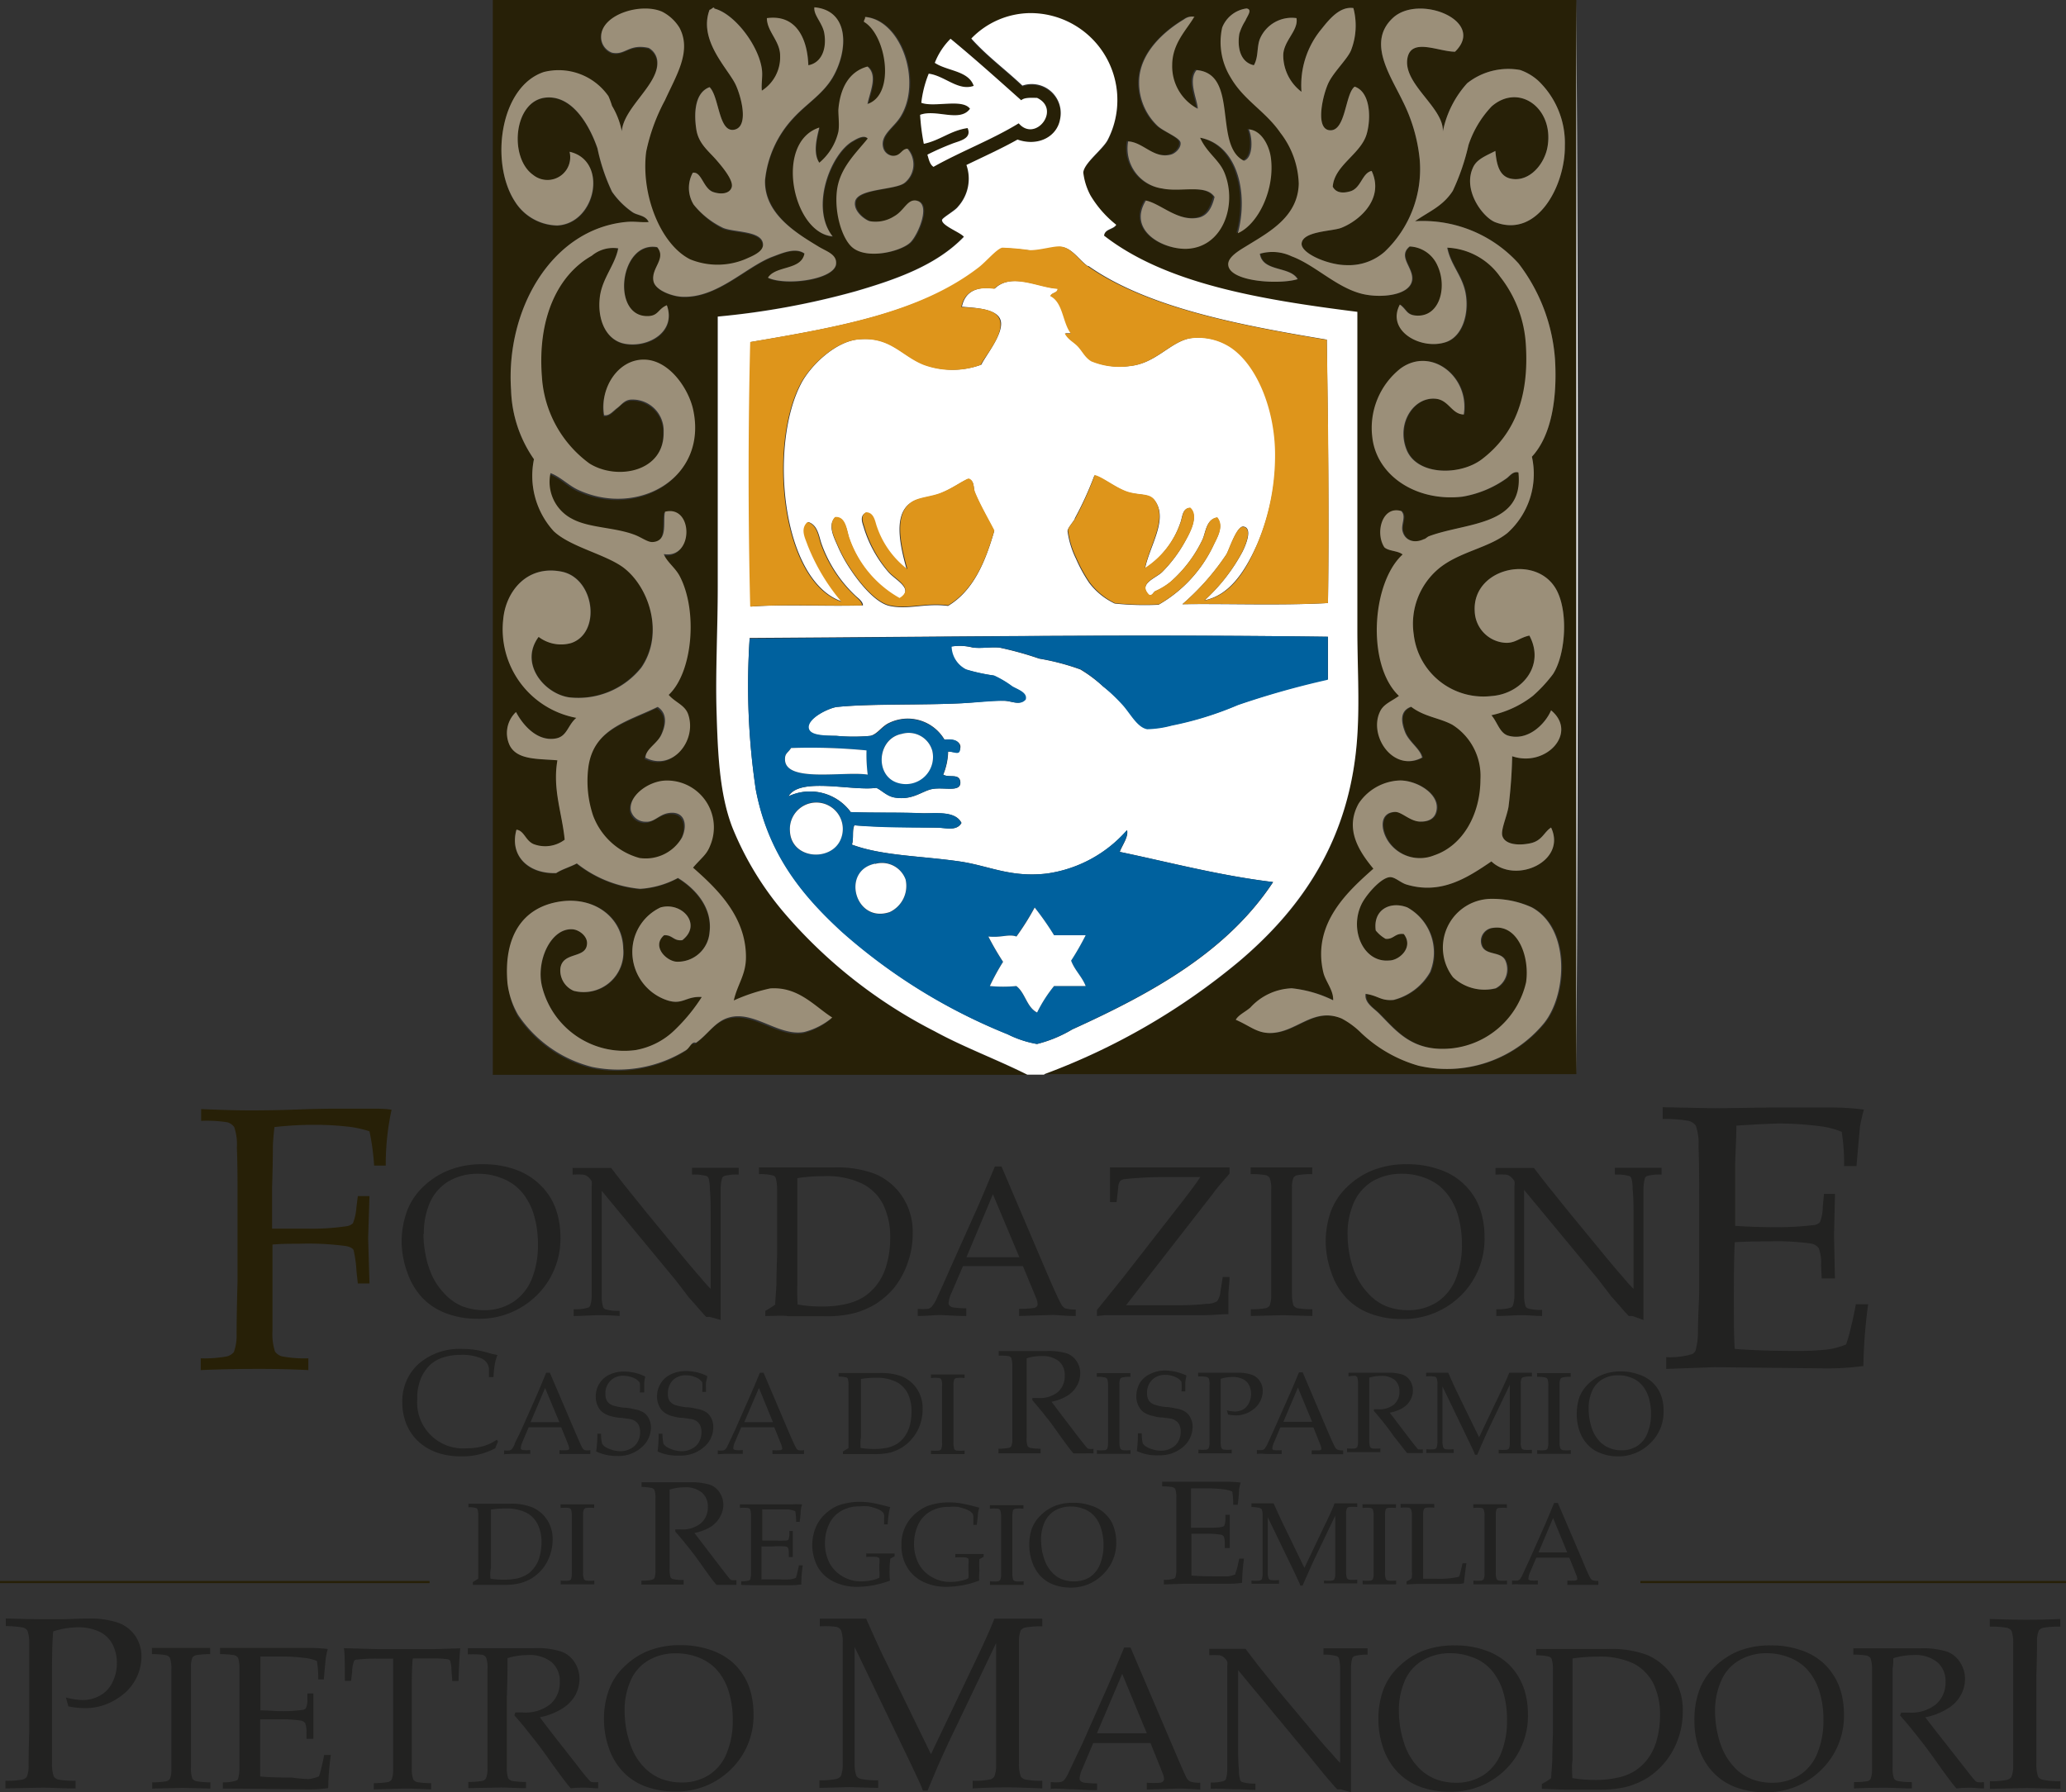 <svg xmlns="http://www.w3.org/2000/svg" viewBox="0 0 156.12 135.47"><rect x="0" y="0" width="156.12" height="135.47" fill="#333333" stroke="none"/><defs><style>.cls-1{fill:none;stroke:#272007;stroke-miterlimit:3.86;stroke-width:0.16px;}.cls-2{fill:#272007;}.cls-3{fill:#fff;}.cls-4{fill:#9b8f79;}.cls-5{fill:#de951b;}.cls-6{fill:#00619e;}.cls-7{fill:#222221;}</style></defs><title>Logo_Manodori</title><g id="Livello_1" data-name="Livello 1"><path class="cls-1" d="M21.65,129.11H54.11m91.5,0h32.16" transform="translate(-21.65 -9.53)"/><path class="cls-2" d="M93.48,12.46a5.23,5.23,0,0,0-1.19,1.82c.92.63,2.54.58,2.94,1.74-1.17.42-2.2-.77-3.4-.92a8.34,8.34,0,0,0-.56,2.2c1,.37,3.1-.34,3.68.45-.74,1.06-2.55,0-3.77.46a16.35,16.35,0,0,0,.28,2.19c1.24-.26,2-1,3.31-1.19.35.83-.66,1-1.19,1.19a19.76,19.76,0,0,0-1.85.82c.11.36.18.74.46.92,2.08-1.17,4.44-2.06,6.44-3.29,1.26,1.47,3.22-1.05,1.39-1.92-.47,0-1,0-1.2.18-1.76-1.57-3.52-3.15-5.34-4.65M111.05,11c-1.51.9-3.36,2.56-3.4,4.75A4.5,4.5,0,0,0,109,19c.45.44,1.69.88,1.75,1.28s-.39.83-.74.91c-1.29.33-2.08-.95-3.22-1a3.06,3.06,0,0,0,2.58,3.56c1.42.3,3.31-.31,3.95.64-.23.78-.5,1.39-1.19,1.56-1.53.34-2.82-1.06-4-1.29-1.32,2.21,1.2,3.69,3,3.65,2.8,0,3.93-3.3,2.94-5.75-.4-1-1.33-1.5-1.84-2.65,2.82.54,3.66,4.2,2.85,7.22,1.56-.69,2.83-3.36,2.49-5.75-.14-.94-.74-2-1.66-2.1.29.65.34,2.15-.37,2.37-2.33-1.15-.35-6.59-3.58-6.85-.68.79.08,2.29.09,2.92a3.62,3.62,0,0,1-1.93-3.29c0-1.6,1.08-2.62,1.66-3.65A1,1,0,0,0,111.05,11ZM87,11.18c1.69,1,2.42,5.5.27,6.21.19-.94.8-2.16,0-2.83-1.4.38-2.07,1.64-2.2,3.28,0,.52.09,1.13,0,1.65a4.35,4.35,0,0,1-1.47,2.38c-.49-.72-.2-1.86,0-2.66-3.43,1.12-1.94,8,1,8.22-1.73-2.18-.12-6.3,1.56-7.21.3-.17.83-.48,1.1-.18-.88,1.06-2.09,2.16-2.29,3.92s.42,3.67,1.19,4.29c1.09.89,3.54.32,4.32-.36.57-.49,1.68-3,.47-3.2-.65-.11-.9.77-1.66,1.19a2.61,2.61,0,0,1-1.84.37c-.31-.08-1.24-.71-1.11-1.47.19-1,3.12-.86,3.78-1.46a1.79,1.79,0,0,0,.18-2.55c-.46,0-.49.58-1.1.54a.82.82,0,0,1-.74-.64c-.22-.93.77-1.47,1.29-2.28,1.69-2.65.08-7.37-2.67-7.58C87.06,11,86.94,11,87,11.18Zm27.05.45a5.09,5.09,0,0,0,.64,3.75c1,1.74,2.63,2.54,3.77,4.2a6.59,6.59,0,0,1,1.38,3.84c-.06,2.48-2.22,3.64-3.86,4.65-.49.31-1.51.84-1.47,1.47.08,1.31,3.9,1.51,5.24,1.09-.57-1-2.65-.53-2.85-1.92a3.38,3.38,0,0,1,2.39.19c1.76.65,3.34,2.31,5.25,2.82,1.38.37,3.67.18,3.86-1,.15-.94-1.13-1.79-.18-2.56a2.41,2.41,0,0,1,2.11,1.46c.76,1.65.14,4-1.75,3.75-.61-.09-.61-.47-1.1-.82-1.06,2,1.62,3.48,3.5,2.83,1.23-.43,1.74-2.14,1.47-3.66-.24-1.35-1.13-2.14-1.39-3.47a5.17,5.17,0,0,1,4,2.2,9.17,9.17,0,0,1,1.94,5.11c.27,4.11-.94,6.87-3.32,8.68-1.65,1.26-4.92,1.25-5.7-.73s.54-4,2.21-3.84c1,.1,1.21,1.18,2.12,1.19.45-2.86-2.48-5.17-4.79-3.47a5.73,5.73,0,0,0-2.12,5.2c.34,2.93,3.36,4.88,6.81,4.48a8.05,8.05,0,0,0,3.31-1.37c.24-.16.5-.58.92-.46.45,4.09-4,3.76-6.81,4.84-.08.3,0,.56-.45.64-.22-.07.15-.32.18-.45-.77.39-1.47.13-1.65-.55-.16-.52.3-1.14-.1-1.55-1.44-.44-2,1.64-1.28,2.74.33.3,1,.24,1.38.54-2.36,2.16-2.73,8.37-.28,10.69-.53.39-1.1.59-1.38,1.09-1,1.82.91,4.75,3.13,3.57-.12-.64-1-1.18-1.29-1.93s-.42-1.6.46-1.91c1,.77,2.17.84,3.13,1.37a4.57,4.57,0,0,1,2.11,4.11c0,2.57-1.27,5-3.5,5.75a2.88,2.88,0,0,1-3.49-1.09c-.59-.92-.62-2.16.55-2.19.51,0,1.17.76,1.94.73.49,0,1.09-.16,1.19-.92.16-1.19-1.47-2.18-2.76-2.19a3.91,3.91,0,0,0-3.13,1.74c-1.07,1.92,0,3.59,1.11,4.93-1.82,1.63-4.67,4.1-3.78,7.85.17.69.78,1.35.74,2.1a9.25,9.25,0,0,0-3.13-.91,4.45,4.45,0,0,0-3.13,1.46c-.41.35-.88.54-1.1.92,1.08.47,1.59,1,2.58,1,2,0,3.26-2,5.43-1.09a6.23,6.23,0,0,1,1.47,1.09,10.47,10.47,0,0,0,4.32,2.47,9.5,9.5,0,0,0,9.48-3.2c1.78-2.2,2-7.19-.92-8.77a7.18,7.18,0,0,0-3-.64,3.68,3.68,0,0,0-2.94,5.93,3.48,3.48,0,0,0,3.22.83,1.62,1.62,0,0,0,.73-2.1c-.37-.79-1.71-.28-1.84-1.37a1,1,0,0,1,.93-1.1c1.85-.26,2.76,2.17,2.48,4.11a6.47,6.47,0,0,1-5.61,5c-3,.31-4.2-1.33-5.52-2.65-.4-.4-1.1-.79-1-1.47,1,.15,1.12.54,2.11.46a4.44,4.44,0,0,0,2.76-2.1A3.9,3.9,0,0,0,128,78.12c-1.28-.5-2.61.15-2.39,1.74a2.66,2.66,0,0,0,.74.63c.63.06.7-.45,1.38-.36.77,1-.34,2-1.11,2-1.94.17-3-2.29-2.11-4.2.3-.68,1.5-2.1,2.2-2.1.36,0,.77.41,1.2.55,2.63.8,4.62-.5,6.44-1.74,1.83,1.74,5.71,0,4.51-2.56-.54.34-.67,1-1.57,1.19s-1.91.1-2.11-.55c-.14-.44.33-1.45.46-2.19a36.55,36.55,0,0,0,.28-3.84c2.54.87,5-1.76,2.94-3.47-.42,1-1.72,2.34-3.22,1.92-.66-.18-.82-1-1.29-1.55a7.77,7.77,0,0,0,3.13-1.46A10.85,10.85,0,0,0,139,60.49c1-1.53,1.21-5.07.09-6.66-1.67-2.4-6.21-1.26-6,1.92a2.47,2.47,0,0,0,2.39,2.37c.71,0,1-.39,1.74-.55,1.23,2.3-.62,4.41-2.85,4.57a5.3,5.3,0,0,1-5.89-4.66,5.44,5.44,0,0,1,1.84-4.93c1.55-1.32,3.84-1.59,5.25-2.74a6,6,0,0,0,1.84-5.76c1.45-1.56,1.92-4.34,1.75-7.3a13.46,13.46,0,0,0-2.76-7.31,9.76,9.76,0,0,0-7.82-3.19c1.09-.76,2.09-1.12,2.85-2.29a16.92,16.92,0,0,0,1.19-3.47,7.83,7.83,0,0,1,1.75-2.92c2.05-1.78,4.69.12,4.23,3-.21,1.35-1.37,2.73-2.75,2.47-.87-.16-1.11-1-1.2-2.1-.7.36-1.37.61-1.66,1.19-.87,1.73.71,3.84,1.66,4.2,3.24,1.22,5.28-2.86,5.25-5.76a6.52,6.52,0,0,0-2-4.93,4,4,0,0,0-1.38-.82,5,5,0,0,0-4,1,7.68,7.68,0,0,0-1.84,3.65c.09-1.82-3.06-3.6-2.67-5.57.31-1.53,2.32-.47,3.59-.46,2.39-2.32-2.71-4.39-4.69-2.56s-.2,4.34.74,6.3a12.49,12.49,0,0,1,1.28,4.39,8.6,8.6,0,0,1-2.66,7,4.09,4.09,0,0,1-2.86,1c-1.39,0-3.47-.89-3.4-1.64.09-.94,2.33-.91,3-1.18,1.42-.56,3.26-2.23,2.29-4.3-.74.16-.79,1.33-1.65,1.55-.36.1-1,.2-1.29-.36.13-1.64,2.14-2.46,2.57-4,.34-1.2.27-3.16-.91-3.56-.74.52-.66,3.48-1.94,3.29-1.09-.17-.43-2.84,0-3.66s1.4-1.74,1.66-2.37a5.15,5.15,0,0,0,.18-3.2c-1-.14-1.78.79-2.39,1.56A6.63,6.63,0,0,0,120,16.47a3.47,3.47,0,0,1-1.38-2.74c0-1.11,1.17-1.89,1-2.83a2.61,2.61,0,0,0-2.76,1.56c-.25.62-.1,1.38-.46,2-1-.22-1.27-1.29-1.1-2.37a4,4,0,0,1,.46-1c.14-.35.56-.84.09-.92A2.3,2.3,0,0,0,114,11.63ZM79.22,14.74c-.25-1.81-2.09-4.2-3.59-4.57,0-.21-.24.11-.36.09-.85,2.27,1.3,4.35,1.93,5.58.41.8,1.08,3.16,0,3.47-1.26.35-1.18-2.47-1.93-3.2-1.19.43-1.19,2.08-1,3.2s1,1.64,1.57,2.37c.44.52,1.28,1.44,1.1,2s-.81.55-1.38.36c-.77-.25-.89-1.58-1.56-1.46A2.4,2.4,0,0,0,74.07,25a6.44,6.44,0,0,0,2.21,1.83c.9.35,3,.2,3,1.27,0,.56-.9.89-1.37,1.1a5.48,5.48,0,0,1-4.14,0c-2.24-1.12-3.73-4.9-3.32-8.13a14.33,14.33,0,0,1,1.38-3.93c.85-1.88,2-3.7,1.1-5.48a3.3,3.3,0,0,0-1.28-1.18c-1.6-.69-4.52.2-4.6,1.82a1.26,1.26,0,0,0,.82,1.28c1,.22,1.26-.7,2.77-.36a1.27,1.27,0,0,1,.64.91c.26,1.77-2.53,3.54-2.67,5.39a6,6,0,0,0-.74-1.92,6.68,6.68,0,0,0-.27-.73A4.59,4.59,0,0,0,62.75,15c-3.33,1.1-4.08,6.86-2.2,9.77a3.86,3.86,0,0,0,3.22,1.83c3-.16,3.85-4.91.92-5.57a1.72,1.72,0,0,1-2.76,1.74c-1.85-1.31-1.47-5.66,1-5.85,2.1-.16,3.36,2.38,3.86,3.84a14.55,14.55,0,0,0,1.1,3.28,6.11,6.11,0,0,0,1.57,1.56c.37.24,1,.21,1.2.73-.53.05-1.07-.07-1.75,0C63.24,26.92,59.86,33,60.27,39A9.62,9.62,0,0,0,62,44.24a6.21,6.21,0,0,0,1.47,5.39c1.19,1.18,3.86,1.71,5.24,2.73,2,1.48,3.14,5,1.38,7.59a6.1,6.1,0,0,1-5.42,2.28c-1.89-.28-3.78-2.55-2.3-4.57a2.8,2.8,0,0,0,2.48.46c2.26-.79,1.75-4.89-.74-5.39-2.67-.53-4.22,1.51-4.41,3.56a6.81,6.81,0,0,0,5.52,7.49c-.66.52-.69,1.41-1.56,1.56-1.42.24-2.51-1-3-2a2.18,2.18,0,0,0-.46,2.55c.56,1.06,2.17,1,3.59,1.1-.38,2.22.36,4.07.55,6a2.45,2.45,0,0,1-2.39.37c-.62-.27-.7-1-1.29-1.09-.51,2,.92,3.35,3,3.28.46-.3,1.06-.46,1.56-.73A9,9,0,0,0,70,76.75a6.92,6.92,0,0,0,2.86-.82c1.14.69,2.64,2.13,2.39,4.11a2.41,2.41,0,0,1-2.49,2.19c-.8-.09-1.86-1.2-.92-2,.64,0,.71.46,1.38.37,1.52-1.18,0-2.93-1.65-2.47a3.71,3.71,0,0,0-2.12,3.11,3.85,3.85,0,0,0,2.67,3.92c1.14.35,1.38-.34,2.57-.26a13.46,13.46,0,0,1-2,2.45,5.63,5.63,0,0,1-3,1.56,6.4,6.4,0,0,1-7.08-4.84c-.45-1.92.68-4.39,2.3-4.29.48,0,1.21.53,1.1,1.18-.16,1-1.82.52-2,1.74a1.67,1.67,0,0,0,1,1.73,3,3,0,0,0,3.77-3.19c0-2.29-2.09-3.92-4.69-3.57-3,.41-4.37,2.7-4.05,6.21a6.24,6.24,0,0,0,.74,2.47,9.55,9.55,0,0,0,5.61,3.93A9.71,9.71,0,0,0,73.42,89c.3-.2.42-.68.74-.55.91-.63,1.44-1.62,2.49-1.91,1.91-.55,3.76,1.45,5.7,1.09a5.34,5.34,0,0,0,2.11-1.09c-1.33-.84-2.55-2.35-4.69-2.2a13.44,13.44,0,0,0-2.75.91c.28-1.23.9-1.93.92-3.28,0-3.12-2.22-5.22-4-6.76.66-.77,1-1,1.29-1.65a3.54,3.54,0,0,0-3.41-4.93c-1.32.07-2.79,1.2-2.57,2.29a1.14,1.14,0,0,0,1.1.82c.64,0,1-.5,1.65-.64,1.29-.26,1.57.86,1.11,1.83a3.17,3.17,0,0,1-3.22,1.55,5.21,5.21,0,0,1-3.5-3.2,8.21,8.21,0,0,1-.36-3.65c.4-2.93,2.9-3.43,5.24-4.57.78.51.6,1.41.28,2.1s-1.15,1.09-1.2,1.74c2,1,3.92-1.32,3.22-3.29-.25-.7-1-.88-1.47-1.46,1.83-1.74,2.22-6.42.82-9-.35-.67-1-1.05-1.19-1.64,2.3.38,2.23-3.75.09-3.2-.17.82.25,2.2-.92,2.29-.36,0-.84-.35-1.38-.55-1.5-.57-3.42-.51-4.69-1.19a3.14,3.14,0,0,1-1.66-3.47c.76.25,1.35.93,2.12,1.28,4.49,2.06,9.81-.92,8.65-6.12-.35-1.55-2-3.77-3.77-3.74S66.92,39,67.26,41c.41.07.75-.34,1-.55s.55-.6,1.11-.63a2.35,2.35,0,0,1,2.39,2.46c.06,3-3.53,3.68-5.61,2.37A8.79,8.79,0,0,1,62.57,38c-.34-4.42,1.2-7.68,3.77-9.13a2.52,2.52,0,0,1,2-.56C68.14,29.57,67.16,30.6,67,32c-.22,1.76.49,3.33,1.94,3.56,1.74.29,3.84-.88,3.12-2.92-.69.29-.63.81-1.47.82-2.76,0-2.1-5.71.74-5.21.74.88-.48,1.56-.28,2.57.15.73,1.53,1.16,2.21,1.18,2.59.08,4.75-2.22,6.71-3,.75-.3,1.79-.77,2.49-.27-.24,1.29-2.17.89-2.76,1.83,1.4.65,5.1.12,5.15-1.1,0-.7-.77-.9-1.37-1.28-1.61-1-4-2.49-4-5a8.05,8.05,0,0,1,2.11-4.66c1-1.12,2.19-1.81,3-3.1,1.17-2,1.31-5.06-1.38-5.3-.08.57.59,1.16.74,1.92.22,1.21-.19,2.28-1.2,2.46-.07-2.09-1-3.86-3.13-3.56,0,1,1,1.73,1,2.83a3,3,0,0,1-1.38,2.65C79.16,15.88,79.3,15.28,79.22,14.74Zm61.55-5.21V90.72h-40.2a50.2,50.2,0,0,0,14.72-8.49c4.55-3.86,8.42-9,8.92-17.08.17-2.63,0-5.34,0-8v-24c-7.38-.93-14.48-2.13-19.14-5.76.06-.52.7-.46.92-.82a8.18,8.18,0,0,1-1.93-2.19,4.84,4.84,0,0,1-.55-1.74c0-.71,1.45-1.73,1.84-2.46a6.57,6.57,0,0,0-5.89-9.59,6.27,6.27,0,0,0-4.41,1.92c1.16,1.31,2.59,2.35,3.86,3.56a2.19,2.19,0,0,1,2.85,2.46c-.18,1.33-1.65,2.11-3.22,1.56-1.23.69-2.56,1.29-3.86,1.92A3.16,3.16,0,0,1,94,25.15c-.25.3-1.19.85-1.2,1,0,.43,1.4.94,1.65,1.27-2,2.11-5,3.19-8.19,4.12a59,59,0,0,1-10.39,1.91V53.83c0,3.26-.18,6.55-.09,9.5S76,69.52,77,72.09a23.64,23.64,0,0,0,3.86,6.4,37.16,37.16,0,0,0,11.41,9c2.18,1.2,4.7,2.13,7,3.28H58.89V9.53Z" transform="translate(-21.65 -9.53)"/><path class="cls-3" d="M140.77,9.53c.15,26.86.15,54.34,0,81.19V9.53" transform="translate(-21.65 -9.53)"/><path class="cls-4" d="M79.22,16.38a3,3,0,0,0,1.38-2.65c0-1.1-1-1.83-1-2.83,2.17-.3,3.06,1.47,3.13,3.56,1-.18,1.42-1.25,1.2-2.46-.15-.76-.82-1.35-.74-1.92,2.69.24,2.55,3.3,1.38,5.3-.76,1.29-2,2-3,3.1a8.05,8.05,0,0,0-2.11,4.66c-.09,2.53,2.35,4,4,5,.6.38,1.4.58,1.37,1.28,0,1.22-3.75,1.75-5.15,1.1.59-.94,2.52-.54,2.76-1.83-.7-.5-1.74,0-2.49.27-2,.8-4.12,3.1-6.71,3-.68,0-2.06-.45-2.21-1.18-.2-1,1-1.69.28-2.57-2.84-.5-3.5,5.24-.74,5.21.84,0,.78-.53,1.47-.82.72,2-1.38,3.21-3.12,2.92-1.45-.23-2.16-1.8-1.94-3.56.18-1.4,1.16-2.43,1.39-3.66a2.52,2.52,0,0,0-2,.56c-2.57,1.45-4.11,4.71-3.77,9.13a8.79,8.79,0,0,0,3.59,6.57c2.08,1.31,5.67.64,5.61-2.37a2.35,2.35,0,0,0-2.39-2.46c-.56,0-.76.37-1.11.63s-.6.62-1,.55c-.34-2,1-4.17,2.95-4.2s3.42,2.19,3.77,3.74c1.16,5.2-4.16,8.18-8.65,6.12-.77-.35-1.36-1-2.12-1.28a3.14,3.14,0,0,0,1.66,3.47c1.27.68,3.19.62,4.69,1.19.54.2,1,.58,1.38.55,1.17-.09.75-1.47.92-2.29,2.14-.55,2.21,3.58-.09,3.2.23.59.84,1,1.19,1.64,1.4,2.63,1,7.31-.82,9,.5.58,1.22.76,1.47,1.46.7,2-1.2,4.34-3.22,3.29,0-.65.88-1.06,1.2-1.74s.5-1.59-.28-2.1c-2.34,1.14-4.84,1.64-5.24,4.57a8.21,8.21,0,0,0,.36,3.65,5.21,5.21,0,0,0,3.5,3.2,3.17,3.17,0,0,0,3.22-1.55c.46-1,.18-2.09-1.11-1.83-.66.14-1,.69-1.65.64a1.14,1.14,0,0,1-1.1-.82c-.22-1.09,1.25-2.22,2.57-2.29a3.54,3.54,0,0,1,3.41,4.93c-.27.69-.63.88-1.29,1.65,1.74,1.54,4,3.64,4,6.76,0,1.35-.64,2.05-.92,3.28a13.44,13.44,0,0,1,2.75-.91c2.14-.15,3.36,1.36,4.69,2.2a5.34,5.34,0,0,1-2.11,1.09c-1.94.36-3.79-1.64-5.7-1.09-1.05.29-1.58,1.28-2.49,1.91-.32-.13-.44.35-.74.55a9.71,9.71,0,0,1-7.08,1.28,9.55,9.55,0,0,1-5.61-3.93A6.24,6.24,0,0,1,60,83.87c-.32-3.51,1.1-5.8,4.05-6.21,2.6-.35,4.64,1.28,4.69,3.57A3,3,0,0,1,65,84.42a1.67,1.67,0,0,1-1-1.73c.2-1.22,1.86-.7,2-1.74.11-.65-.62-1.16-1.1-1.18-1.62-.1-2.75,2.37-2.3,4.29a6.4,6.4,0,0,0,7.08,4.84,5.63,5.63,0,0,0,3-1.56,13.46,13.46,0,0,0,2-2.45c-1.19-.08-1.43.61-2.57.26a3.85,3.85,0,0,1-2.67-3.92,3.71,3.71,0,0,1,2.12-3.11c1.63-.46,3.17,1.29,1.65,2.47-.67.09-.74-.42-1.38-.37-.94.81.12,1.92.92,2A2.41,2.41,0,0,0,75.27,80c.25-2-1.25-3.42-2.39-4.11a6.92,6.92,0,0,1-2.86.82,9,9,0,0,1-4.78-1.92c-.5.27-1.1.43-1.56.73-2.12.07-3.55-1.33-3-3.28.59.08.67.82,1.29,1.09A2.45,2.45,0,0,0,64.32,73c-.19-2-.93-3.8-.55-6-1.42-.13-3,0-3.59-1.1a2.18,2.18,0,0,1,.46-2.55c.53,1,1.62,2.25,3,2,.87-.15.9-1,1.56-1.56a6.81,6.81,0,0,1-5.52-7.49c.19-2,1.74-4.09,4.41-3.56,2.49.5,3,4.6.74,5.39a2.8,2.8,0,0,1-2.48-.46c-1.48,2,.41,4.29,2.3,4.57A6.1,6.1,0,0,0,70.11,60c1.76-2.54.61-6.11-1.38-7.59-1.38-1-4-1.55-5.24-2.73A6.21,6.21,0,0,1,62,44.24,9.62,9.62,0,0,1,60.27,39c-.41-6,3-12.11,8.65-12.69.68-.07,1.22.05,1.75,0-.24-.52-.83-.49-1.2-.73a6.11,6.11,0,0,1-1.57-1.56,14.55,14.55,0,0,1-1.1-3.28c-.5-1.46-1.76-4-3.86-3.84-2.48.19-2.86,4.54-1,5.85A1.72,1.72,0,0,0,64.69,21c2.93.66,2,5.41-.92,5.57a3.86,3.86,0,0,1-3.22-1.83c-1.88-2.91-1.13-8.67,2.2-9.77a4.59,4.59,0,0,1,4.88,1.83,6.68,6.68,0,0,1,.27.73,6,6,0,0,1,.74,1.92c.14-1.85,2.93-3.62,2.67-5.39a1.27,1.27,0,0,0-.64-.91c-1.51-.34-1.76.58-2.77.36a1.26,1.26,0,0,1-.82-1.28c.08-1.62,3-2.51,4.6-1.82A3.3,3.3,0,0,1,73,11.63c.94,1.78-.25,3.6-1.1,5.48A14.33,14.33,0,0,0,70.48,21c-.41,3.23,1.08,7,3.32,8.13a5.48,5.48,0,0,0,4.14,0c.47-.21,1.37-.54,1.37-1.1,0-1.07-2.13-.92-3-1.27A6.44,6.44,0,0,1,74.07,25,2.4,2.4,0,0,1,74,22.59c.67-.12.79,1.21,1.56,1.46.57.19,1.22.13,1.38-.36s-.66-1.49-1.1-2c-.62-.73-1.4-1.27-1.57-2.37s-.17-2.77,1-3.2c.75.73.67,3.55,1.93,3.2,1.08-.31.41-2.67,0-3.47-.63-1.23-2.78-3.31-1.93-5.58.12,0,.34-.3.36-.09,1.5.37,3.34,2.76,3.59,4.57.08.54-.06,1.14,0,1.64" transform="translate(-21.65 -9.53)"/><path class="cls-4" d="M129.27,50.27h0c-.76.37-1.45.11-1.63-.56-.16-.52.3-1.14-.1-1.55-1.44-.44-2,1.64-1.28,2.74.33.3,1,.24,1.38.54-2.36,2.16-2.73,8.37-.28,10.69-.53.39-1.1.59-1.38,1.09-1,1.82.91,4.75,3.13,3.57-.12-.64-1-1.18-1.29-1.93s-.42-1.6.46-1.91c1,.77,2.17.84,3.13,1.37a4.57,4.57,0,0,1,2.11,4.11c0,2.57-1.27,5-3.5,5.75a2.88,2.88,0,0,1-3.49-1.09c-.59-.92-.62-2.16.55-2.19.51,0,1.17.76,1.94.73.49,0,1.09-.16,1.19-.92.16-1.19-1.47-2.18-2.76-2.19a3.91,3.91,0,0,0-3.13,1.74c-1.07,1.92,0,3.59,1.11,4.93-1.82,1.63-4.67,4.1-3.78,7.85.17.69.78,1.35.74,2.1a9.25,9.25,0,0,0-3.13-.91,4.45,4.45,0,0,0-3.13,1.46c-.41.35-.88.54-1.1.92,1.08.47,1.59,1,2.58,1,2,0,3.26-2,5.43-1.09a6.23,6.23,0,0,1,1.47,1.09,10.47,10.47,0,0,0,4.32,2.47,9.5,9.5,0,0,0,9.48-3.2c1.78-2.2,2-7.19-.92-8.77a7.18,7.18,0,0,0-3-.64,3.68,3.68,0,0,0-2.94,5.93,3.48,3.48,0,0,0,3.22.83,1.62,1.62,0,0,0,.73-2.1c-.37-.79-1.71-.28-1.84-1.37a1,1,0,0,1,.93-1.1c1.85-.26,2.76,2.17,2.48,4.11a6.47,6.47,0,0,1-5.61,5c-3,.31-4.2-1.33-5.52-2.65-.4-.4-1.1-.79-1-1.47,1,.15,1.12.54,2.11.46a4.44,4.44,0,0,0,2.76-2.1A3.9,3.9,0,0,0,128,78.12c-1.28-.5-2.61.15-2.39,1.74a2.66,2.66,0,0,0,.74.63c.63.06.7-.45,1.38-.36.77,1-.34,2-1.11,2-1.94.17-3-2.29-2.11-4.2.3-.68,1.5-2.1,2.2-2.1.36,0,.77.41,1.2.55,2.63.8,4.62-.5,6.44-1.74,1.83,1.74,5.71,0,4.51-2.56-.54.34-.67,1-1.57,1.19s-1.91.1-2.11-.55c-.14-.44.33-1.45.46-2.19a36.55,36.55,0,0,0,.28-3.84c2.54.87,5-1.76,2.94-3.47-.42,1-1.72,2.34-3.22,1.92-.66-.18-.82-1-1.29-1.55a7.77,7.77,0,0,0,3.13-1.46A10.85,10.85,0,0,0,139,60.49c1-1.53,1.21-5.07.09-6.66-1.67-2.4-6.21-1.26-6,1.92a2.47,2.47,0,0,0,2.39,2.37c.71,0,1-.39,1.74-.55,1.23,2.3-.62,4.41-2.85,4.57a5.3,5.3,0,0,1-5.89-4.66,5.44,5.44,0,0,1,1.84-4.93c1.55-1.32,3.84-1.59,5.25-2.74a6,6,0,0,0,1.84-5.76c1.45-1.56,1.92-4.34,1.75-7.3a13.46,13.46,0,0,0-2.76-7.31,9.76,9.76,0,0,0-7.82-3.19c1.09-.76,2.09-1.12,2.85-2.29a16.92,16.92,0,0,0,1.19-3.47,7.83,7.83,0,0,1,1.75-2.92c2.05-1.78,4.69.12,4.23,3-.21,1.35-1.37,2.73-2.75,2.47-.87-.16-1.11-1-1.2-2.1-.7.36-1.37.61-1.66,1.19-.87,1.73.71,3.84,1.66,4.2,3.24,1.22,5.28-2.86,5.25-5.76a6.52,6.52,0,0,0-2-4.93,4,4,0,0,0-1.38-.82,5,5,0,0,0-4,1,7.68,7.68,0,0,0-1.84,3.65c.09-1.82-3.06-3.6-2.67-5.57.31-1.53,2.32-.47,3.59-.46,2.39-2.32-2.71-4.39-4.69-2.56s-.2,4.34.74,6.3a12.49,12.49,0,0,1,1.28,4.39,8.6,8.6,0,0,1-2.66,7,4.09,4.09,0,0,1-2.86,1c-1.39,0-3.47-.89-3.4-1.64.09-.94,2.33-.91,3-1.18,1.42-.56,3.26-2.23,2.29-4.3-.74.16-.79,1.33-1.65,1.55-.36.1-1,.2-1.29-.36.13-1.64,2.14-2.46,2.57-4,.34-1.2.27-3.16-.91-3.56-.74.52-.66,3.48-1.94,3.29-1.09-.17-.43-2.84,0-3.66s1.4-1.74,1.66-2.37a5.15,5.15,0,0,0,.18-3.2c-1-.14-1.78.79-2.39,1.56A6.63,6.63,0,0,0,120,16.47a3.47,3.47,0,0,1-1.38-2.74c0-1.11,1.17-1.89,1-2.83a2.61,2.61,0,0,0-2.76,1.56c-.25.62-.1,1.38-.46,2-1-.22-1.27-1.29-1.1-2.37a4,4,0,0,1,.46-1c.14-.35.56-.84.09-.92A2.3,2.3,0,0,0,114,11.63a5.09,5.09,0,0,0,.64,3.75c1,1.74,2.63,2.54,3.77,4.2a6.59,6.59,0,0,1,1.38,3.84c-.06,2.48-2.22,3.64-3.86,4.65-.49.31-1.51.84-1.47,1.47.08,1.31,3.9,1.51,5.24,1.09-.57-1-2.65-.53-2.85-1.92a3.38,3.38,0,0,1,2.39.19c1.76.65,3.34,2.31,5.25,2.82,1.38.37,3.67.18,3.86-1,.15-.94-1.13-1.79-.18-2.56a2.41,2.41,0,0,1,2.11,1.46c.76,1.65.14,4-1.75,3.75-.61-.09-.61-.47-1.1-.82-1.06,2,1.62,3.48,3.5,2.83,1.23-.43,1.74-2.14,1.47-3.66-.24-1.35-1.13-2.14-1.39-3.47a5.17,5.17,0,0,1,4,2.2,9.17,9.17,0,0,1,1.94,5.11c.27,4.11-.94,6.87-3.32,8.68-1.65,1.26-4.92,1.25-5.7-.73s.54-4,2.21-3.84c1,.1,1.21,1.18,2.12,1.19.45-2.86-2.48-5.17-4.79-3.47a5.73,5.73,0,0,0-2.12,5.2c.34,2.93,3.36,4.88,6.81,4.48a8.05,8.05,0,0,0,3.31-1.37c.24-.16.5-.58.92-.46.45,4.09-4,3.76-6.81,4.84l-.27.19" transform="translate(-21.65 -9.53)"/><path class="cls-3" d="M78.3,57.75a53.37,53.37,0,0,0,.46,11.42c.91,4.77,3.37,7.89,6.53,10.78a43,43,0,0,0,12.52,7.76,8,8,0,0,0,2.21.73,9.77,9.77,0,0,0,2.66-1.1c6.22-2.82,11.75-5.94,15.18-11.14-4.12-.5-7.76-1.48-11.59-2.28.18-.5.68-1.15.55-1.64a9.85,9.85,0,0,1-6.07,3.28c-2.75.31-4.33-.58-6.53-.91-2.93-.43-5.89-.42-8.19-1.28.14-.41,0-1.1.19-1.46,1.84.14,4.35.13,6.25.18.69,0,1.48.28,1.84-.36-.47-.92-1.86-.69-2.94-.73-1.77-.07-3.63,0-5.43-.09a3.81,3.81,0,0,0-4.7-1.19c.85-1.48,4.82-.38,6.63-.64.33.13.79.63,1.38.73,1.36.24,2.09-.5,2.85-.64.92-.17,2.2.29,2.12-.55-.07-.66-.86-.27-1.29-.54a4.86,4.86,0,0,0,.37-1.74c.46,0,.84.23.92-.27s-.54-.69-1.2-.64a3.22,3.22,0,0,0-4.14-1.28c-.61.26-.91.87-1.47,1a13.74,13.74,0,0,1-2.58,0c-1,0-2,0-2.11-.55-.19-.76,1.64-1.59,2.21-1.64,2.56-.24,6.18-.12,9.29-.27,1.22-.06,2.31-.24,3.31-.19.52,0,1.15.38,1.57-.09.14-.53-.6-.76-1-1a7.5,7.5,0,0,0-1.38-.82,13.93,13.93,0,0,1-2.11-.46,2,2,0,0,1-1.11-1.73,4,4,0,0,1,1.66.08c.67.07,1.38-.06,2,0a25,25,0,0,1,3,.83,18,18,0,0,1,3.12.82A10.37,10.37,0,0,1,105,61.41a13.94,13.94,0,0,1,1.56,1.37c.58.65,1.1,1.69,1.85,1.82a7.7,7.7,0,0,0,1.84-.27,25.07,25.07,0,0,0,5-1.55A64.63,64.63,0,0,1,122,60.86v-3.2c-14.77-.2-28.78,0-43.7.09m16.47-12c-.54.23-1.23.76-2.12,1.1-.64.24-1.41.3-1.93.54-1.68.8-1.06,3.36-.55,5.21a6.81,6.81,0,0,1-2.3-3.2c-.14-.36-.2-1.13-.83-1.1-.48.28-.18.85-.09,1.2a9.29,9.29,0,0,0,1.84,3.28c.54.62,2,1.28.83,2a8.31,8.31,0,0,1-3.77-4.47c-.22-.55-.25-1.74-1.11-1.65-.55.58-.08,1.48.19,2.1a10.74,10.74,0,0,0,1,1.83c.59.89,1.82,2.49,2.94,2.74,1.43.31,2.7-.23,4.42,0,1.91-1.15,2.81-3.3,3.49-5.66-.49-.93-1.09-2-1.47-2.92-.12-.33,0-.87-.46-1Zm8.1,3c-.22.37-.53.68-.55.92a6.8,6.8,0,0,0,.64,2.1,11.06,11.06,0,0,0,1,1.82,5.21,5.21,0,0,0,1.93,1.56,22,22,0,0,0,3.31.09,10.15,10.15,0,0,0,4.14-4.48c.26-.57.82-1.44.28-2.1-.82.12-.86,1.11-1.1,1.65a9.93,9.93,0,0,1-2.4,3.19,5,5,0,0,1-1.19.73c-.13.07-.23.38-.46.28-.85-.86.51-1.26,1-1.74a10.4,10.4,0,0,0,1.66-2.19c.42-.76,1.13-2,.45-2.65-.6,0-.58.73-.73,1.1a6.7,6.7,0,0,1-2.67,3.47c.32-1.67,1.78-3.72.74-5.12-.42-.56-1.21-.41-2-.63s-2-1.17-2.57-1.28A25.61,25.61,0,0,1,102.87,48.71Zm1-19.09c-.68-.47-1.19-1.37-2-1.46-.5-.05-1.51.28-2.3.28a18.83,18.83,0,0,0-2.11-.19c-.43.11-1.18,1-1.75,1.47C91.25,33.16,85,34.26,78.4,35.38c-.16,6.45-.16,13.54,0,20,2.32-.19,5.69,0,8.46-.09,0-.3-.37-.55-.56-.73a10,10,0,0,1-2.57-3.93c-.19-.54-.28-1.43-1-1.64-.58.52-.17,1.23,0,1.73A15.29,15.29,0,0,0,85.29,55c-4.57-1.54-5.55-11.74-3.12-16.44.71-1.39,2.59-3.2,4.32-3.38,2.45-.26,3.25,1.22,5,1.91a6.27,6.27,0,0,0,4.32,0c.29-.64,1.67-2.3,1.47-3.28s-2-1-2.94-1.1c.22-1.06,1-1.57,2.48-1.37,1.3-1.25,3.34-.07,4.79,0,0,.34-.46.28-.55.55,1,.48.92,2,1.56,2.83h-.46c.28.5.71.68,1,1s.54.82,1,1.1a5.56,5.56,0,0,0,2.95.36c1.91-.21,3-1.83,4.5-2.09a4.46,4.46,0,0,1,3.14.73c2,1.37,3.24,4.65,3.3,7.85a17.33,17.33,0,0,1-1.37,6.94c-.89,2-2.06,3.9-4,4.29a13.74,13.74,0,0,0,2.85-3.65c.1-.19.89-1.79.09-1.92-.51-.08-1.08,1.75-1.29,2.1A18.59,18.59,0,0,1,111,55.2c3.37-.05,7.54.11,11-.09.09-6.28,0-13.15-.09-19.91C115.24,34.09,108.35,32.77,103.88,29.62Zm-3.31,61.1H99.28c-2.29-1.15-4.81-2.08-7-3.28a37.16,37.16,0,0,1-11.41-9A23.64,23.64,0,0,1,77,72.09c-1-2.57-1.11-5.75-1.2-8.76s.09-6.24.09-9.5V33.46A59,59,0,0,0,86.3,31.55c3.19-.93,6.15-2,8.19-4.12-.25-.33-1.68-.84-1.65-1.27,0-.16,1-.71,1.2-1A3.16,3.16,0,0,0,94.68,22c1.3-.63,2.63-1.23,3.86-1.92,1.57.55,3-.23,3.22-1.56A2.19,2.19,0,0,0,98.91,16c-1.27-1.21-2.7-2.25-3.86-3.56a6.27,6.27,0,0,1,4.41-1.92,6.57,6.57,0,0,1,5.89,9.59c-.39.73-1.79,1.75-1.84,2.46a4.84,4.84,0,0,0,.55,1.74A8.18,8.18,0,0,0,106,26.52c-.22.36-.86.3-.92.82,4.66,3.63,11.76,4.83,19.14,5.76v24c0,2.69.17,5.4,0,8-.5,8-4.37,13.22-8.92,17.08A50.2,50.2,0,0,1,100.57,90.72Z" transform="translate(-21.65 -9.53)"/><path class="cls-4" d="M87,10.81c2.75.21,4.36,4.93,2.67,7.58-.52.81-1.51,1.35-1.29,2.28a.82.82,0,0,0,.74.64c.61,0,.64-.52,1.1-.54a1.79,1.79,0,0,1-.18,2.55c-.66.6-3.59.42-3.78,1.46-.13.76.8,1.39,1.11,1.47a2.61,2.61,0,0,0,1.84-.37c.76-.42,1-1.3,1.66-1.19,1.21.21.1,2.71-.47,3.2-.78.68-3.23,1.25-4.32.36-.77-.62-1.39-2.56-1.19-4.29S86.34,21.1,87.22,20c-.27-.3-.8,0-1.1.18-1.68.91-3.29,5-1.56,7.21-3-.23-4.44-7.1-1-8.22-.2.8-.49,1.94,0,2.66A4.35,4.35,0,0,0,85,19.49c.09-.52,0-1.13,0-1.65.13-1.64.8-2.9,2.2-3.28.8.67.19,1.89,0,2.83,2.15-.71,1.42-5.24-.27-6.21,0-.17.11-.19.09-.37" transform="translate(-21.65 -9.53)"/><path class="cls-4" d="M111.89,10.81c-.58,1-1.66,2-1.66,3.65a3.62,3.62,0,0,0,1.93,3.29c0-.63-.77-2.13-.09-2.92,3.23.26,1.25,5.7,3.58,6.85.71-.22.66-1.72.37-2.37.92.06,1.52,1.16,1.66,2.1.34,2.39-.93,5.06-2.49,5.75.81-3,0-6.68-2.85-7.22.51,1.15,1.44,1.66,1.84,2.65,1,2.45-.14,5.71-2.94,5.75-1.84,0-4.36-1.44-3-3.65,1.14.23,2.43,1.63,4,1.29.69-.17,1-.78,1.19-1.56-.64-1-2.53-.34-3.95-.64a3.06,3.06,0,0,1-2.58-3.56c1.14.05,1.93,1.33,3.22,1,.35-.08.8-.52.74-.91s-1.3-.84-1.75-1.28a4.5,4.5,0,0,1-1.38-3.29c0-2.19,1.89-3.85,3.4-4.75a1,1,0,0,1,.84-.18" transform="translate(-21.65 -9.53)"/><path class="cls-3" d="M98.82,17.11c.23-.22.73-.19,1.2-.18,1.83.87-.13,3.39-1.39,1.92-2,1.23-4.36,2.12-6.44,3.29-.28-.18-.35-.56-.46-.92a19.76,19.76,0,0,1,1.85-.82c.53-.22,1.54-.36,1.19-1.19-1.31.19-2.07.93-3.31,1.19a16.35,16.35,0,0,1-.28-2.19c1.22-.46,3,.6,3.77-.46-.58-.79-2.67-.08-3.68-.45a8.34,8.34,0,0,1,.56-2.2c1.2.15,2.23,1.34,3.4.92-.4-1.16-2-1.11-2.94-1.74a5.23,5.23,0,0,1,1.19-1.82c1.82,1.5,3.58,3.08,5.34,4.65" transform="translate(-21.65 -9.53)"/><path class="cls-5" d="M121.91,35.2c.12,6.76.18,13.63.09,19.91-3.5.2-7.67,0-11,.09a18.59,18.59,0,0,0,3.31-3.75c.21-.35.78-2.18,1.29-2.1.8.13,0,1.73-.09,1.92a13.74,13.74,0,0,1-2.85,3.65c2-.39,3.16-2.26,4-4.29A17.33,17.33,0,0,0,118,43.69c-.05-3.2-1.33-6.48-3.3-7.85a4.46,4.46,0,0,0-3.14-.73c-1.47.26-2.59,1.88-4.5,2.09a5.56,5.56,0,0,1-2.95-.36c-.47-.28-.66-.73-1-1.1s-.73-.5-1-1h.46c-.64-.83-.58-2.35-1.56-2.83.09-.27.53-.21.55-.55-1.45-.07-3.49-1.25-4.79,0-1.49-.2-2.26.31-2.48,1.37.89.11,2.72,0,2.94,1.1s-1.18,2.64-1.47,3.28a6.27,6.27,0,0,1-4.32,0c-1.72-.69-2.52-2.17-5-1.91-1.73.18-3.61,2-4.32,3.38-2.43,4.7-1.45,14.9,3.12,16.44a15.29,15.29,0,0,1-2.57-4.3c-.17-.5-.58-1.21,0-1.73.73.21.82,1.1,1,1.64a10,10,0,0,0,2.57,3.93c.19.18.51.43.56.73-2.77.05-6.14-.1-8.46.09-.16-6.46-.16-13.55,0-20,6.6-1.12,12.85-2.22,17.29-5.66.57-.45,1.32-1.36,1.75-1.47a18.83,18.83,0,0,1,2.11.19c.79,0,1.8-.33,2.3-.28.84.09,1.35,1,2,1.46,4.47,3.15,11.36,4.47,18,5.58" transform="translate(-21.65 -9.53)"/><path class="cls-5" d="M104.34,45.43c.6.11,1.64,1,2.57,1.28s1.61.07,2,.63c1,1.4-.42,3.45-.74,5.12A6.7,6.7,0,0,0,110.87,49c.15-.37.13-1.09.73-1.1.68.6,0,1.89-.45,2.65a10.4,10.4,0,0,1-1.66,2.19c-.5.48-1.86.88-1,1.74.23.1.33-.21.46-.28a5,5,0,0,0,1.19-.73,9.93,9.93,0,0,0,2.4-3.19c.24-.54.28-1.53,1.1-1.65.54.66,0,1.53-.28,2.1a10.15,10.15,0,0,1-4.14,4.48,22,22,0,0,1-3.31-.09A5.21,5.21,0,0,1,104,53.55a11.06,11.06,0,0,1-1-1.82,6.8,6.8,0,0,1-.64-2.1c0-.24.33-.55.55-.92a25.61,25.61,0,0,0,1.47-3.28" transform="translate(-21.65 -9.53)"/><path class="cls-5" d="M94.86,45.7c.42.14.34.68.46,1,.38.95,1,2,1.47,2.92-.68,2.36-1.58,4.51-3.49,5.66-1.72-.23-3,.31-4.42,0-1.12-.25-2.35-1.85-2.94-2.74a10.74,10.74,0,0,1-1-1.83c-.27-.62-.74-1.52-.19-2.1.86-.09.89,1.1,1.11,1.65a8.31,8.31,0,0,0,3.77,4.47c1.15-.73-.29-1.39-.83-2A9.29,9.29,0,0,1,87,49.45c-.09-.35-.39-.92.09-1.2.63,0,.69.74.83,1.1a6.81,6.81,0,0,0,2.3,3.2c-.51-1.85-1.13-4.41.55-5.21.52-.24,1.29-.3,1.93-.54.89-.34,1.58-.87,2.12-1.1h.09" transform="translate(-21.65 -9.53)"/><path class="cls-6" d="M98.45,80.32c-.59-.21-1.17.1-2.12,0a21.14,21.14,0,0,0,1.11,1.91,16.88,16.88,0,0,0-1,1.83,10.45,10.45,0,0,0,2,0c.68.51.78,1.6,1.57,2a10.5,10.5,0,0,1,1.28-2h2.39c-.28-.72-.83-1.19-1.1-1.92a20,20,0,0,0,1.1-1.92c-.78,0-1.43,0-2.39,0a21.24,21.24,0,0,0-1.47-2.1,19,19,0,0,1-1.38,2.2m-9.57-1.83A2.18,2.18,0,0,0,90.08,76a1.9,1.9,0,0,0-2.3-1.19C85.18,75.36,86.27,79.37,88.88,78.49Zm-7.54-6.21c0,2.23,3.18,2.43,3.86.64A2,2,0,1,0,81.34,72.28Zm.09-6.21c-.22.36-.45.39-.46.82,0,1.84,4.45.91,6.25,1.19a11.87,11.87,0,0,1-.09-1.83A43.65,43.65,0,0,0,81.43,66.07Zm8.19,2.64a2.05,2.05,0,0,0,2.48-2.46A1.85,1.85,0,0,0,89.8,65C87.88,65.33,87.72,68.28,89.62,68.71Zm32.38-11v3.2a64.63,64.63,0,0,0-6.81,1.92,25.07,25.07,0,0,1-5,1.55,7.7,7.7,0,0,1-1.84.27c-.75-.13-1.27-1.17-1.85-1.82A13.94,13.94,0,0,0,105,61.41a10.37,10.37,0,0,0-1.66-1.28,18,18,0,0,0-3.12-.82,25,25,0,0,0-3-.83c-.64-.06-1.35.07-2,0a4,4,0,0,0-1.66-.08,2,2,0,0,0,1.11,1.73,13.93,13.93,0,0,0,2.11.46,7.5,7.5,0,0,1,1.38.82c.42.24,1.16.47,1,1-.42.47-1,.12-1.57.09-1,0-2.09.13-3.31.19-3.11.15-6.73,0-9.29.27-.57,0-2.4.88-2.21,1.64.13.52,1.14.52,2.11.55a13.74,13.74,0,0,0,2.58,0c.56-.13.86-.74,1.47-1A3.22,3.22,0,0,1,93,65.43c.66-.05,1.17,0,1.2.64s-.46.26-.92.27a4.86,4.86,0,0,1-.37,1.74c.43.27,1.22-.12,1.29.54.08.84-1.2.38-2.12.55-.76.14-1.49.88-2.85.64-.59-.1-1-.6-1.38-.73-1.81.26-5.78-.84-6.63.64a3.81,3.81,0,0,1,4.7,1.19c1.8.06,3.66,0,5.43.09,1.08,0,2.47-.19,2.94.73-.36.64-1.15.38-1.84.36-1.9,0-4.41,0-6.25-.18-.19.36,0,1-.19,1.46,2.3.86,5.26.85,8.19,1.28,2.2.33,3.78,1.22,6.53.91a9.85,9.85,0,0,0,6.07-3.28c.13.49-.37,1.14-.55,1.64,3.83.8,7.47,1.78,11.59,2.28-3.43,5.2-9,8.32-15.18,11.14a9.77,9.77,0,0,1-2.66,1.1,8,8,0,0,1-2.21-.73A43,43,0,0,1,85.29,80c-3.16-2.89-5.62-6-6.53-10.78a53.37,53.37,0,0,1-.46-11.42C93.22,57.67,107.23,57.46,122,57.66Z" transform="translate(-21.65 -9.53)"/><path class="cls-3" d="M89.8,65a1.85,1.85,0,0,1,2.3,1.28,2.05,2.05,0,0,1-2.48,2.46c-1.9-.43-1.74-3.38.18-3.74" transform="translate(-21.65 -9.53)"/><path class="cls-3" d="M87.13,66.25a11.87,11.87,0,0,0,.09,1.83c-1.8-.28-6.3.65-6.25-1.19,0-.43.24-.46.46-.82a43.65,43.65,0,0,1,5.7.18" transform="translate(-21.65 -9.53)"/><path class="cls-3" d="M85.2,72.92c-.68,1.79-3.82,1.59-3.86-.64a2,2,0,1,1,3.86.64" transform="translate(-21.65 -9.53)"/><path class="cls-3" d="M87.78,74.83A1.9,1.9,0,0,1,90.08,76a2.18,2.18,0,0,1-1.2,2.47c-2.61.88-3.7-3.13-1.1-3.66" transform="translate(-21.65 -9.53)"/><path class="cls-3" d="M99.83,78.12a21.24,21.24,0,0,1,1.47,2.1c1,0,1.61,0,2.39,0a20,20,0,0,1-1.1,1.92c.27.73.82,1.2,1.1,1.92H101.3a10.5,10.5,0,0,0-1.28,2c-.79-.4-.89-1.49-1.57-2a10.45,10.45,0,0,1-2,0,16.88,16.88,0,0,1,1-1.83,21.14,21.14,0,0,1-1.11-1.91c1,.1,1.53-.21,2.12,0a19,19,0,0,0,1.38-2.2" transform="translate(-21.65 -9.53)"/><path class="cls-7" d="M59.28,118.49l-.21.51a5.26,5.26,0,0,1-2.58.61,5.69,5.69,0,0,1-1.58-.21,4.16,4.16,0,0,1-1.27-.61,3.69,3.69,0,0,1-1.41-2,4.22,4.22,0,0,1-.18-1.26,3.8,3.8,0,0,1,1.21-2.89,4.69,4.69,0,0,1,3.32-1.15,6.56,6.56,0,0,1,.92.06,9,9,0,0,1,1,.22,7.27,7.27,0,0,0,.74.18,3.7,3.7,0,0,0-.18.6,7.4,7.4,0,0,0-.12,1.07h-.34V113a.94.94,0,0,0-.59-.8,3.67,3.67,0,0,0-1.58-.26,4.15,4.15,0,0,0-1.31.2,2.53,2.53,0,0,0-1,.59,3.11,3.11,0,0,0-.67,1,3.92,3.92,0,0,0-.27,1.57A3.47,3.47,0,0,0,56.93,119a4.4,4.4,0,0,0,1.39-.21,3.24,3.24,0,0,0,.87-.44Z" transform="translate(-21.65 -9.53)"/><path class="cls-7" d="M59.74,119.45v-.29a1.79,1.79,0,0,0,.43,0,.4.4,0,0,0,.15-.09,1.21,1.21,0,0,0,.21-.35c0-.1.24-.5.56-1.21l1.08-2.43c.12-.27.37-.86.75-1.79h.28l1.85,4.33c.3.7.49,1.14.59,1.32a.51.51,0,0,0,.18.2,1.28,1.28,0,0,0,.44,0v.29c-.45,0-.76,0-.94,0l-1.39,0v-.29a3.29,3.29,0,0,0,.59,0,.26.26,0,0,0,.13-.06.14.14,0,0,0,0-.11.75.75,0,0,0-.06-.24l-.53-1.32H61.6l-.47,1.11a1.34,1.34,0,0,0-.12.43.15.15,0,0,0,0,.1.24.24,0,0,0,.15.08,2.44,2.44,0,0,0,.56,0v.29l-1.09,0C60.38,119.41,60.07,119.43,59.74,119.45Zm2-2.42h2.18l-1.08-2.59Z" transform="translate(-21.65 -9.53)"/><path class="cls-7" d="M66.7,119.24a9.26,9.26,0,0,0,.09-1.34h.28a3,3,0,0,0,.08.75.71.71,0,0,0,.23.24,2,2,0,0,0,.52.23,2.22,2.22,0,0,0,.61.1,1.62,1.62,0,0,0,.81-.2,1.23,1.23,0,0,0,.53-.53,1.41,1.41,0,0,0,.17-.69,1.46,1.46,0,0,0-.08-.5.77.77,0,0,0-.26-.33.93.93,0,0,0-.43-.18l-.63-.09c-.32,0-.6-.08-.82-.13a1.83,1.83,0,0,1-.66-.33,1.23,1.23,0,0,1-.34-.48,1.57,1.57,0,0,1-.13-.65,1.8,1.8,0,0,1,1-1.66,2.56,2.56,0,0,1,1.13-.25,4.09,4.09,0,0,1,.81.09,3.63,3.63,0,0,1,.8.29,3.43,3.43,0,0,0-.08.5c0,.16,0,.39,0,.7H70a4.66,4.66,0,0,0,0-.73,1.3,1.3,0,0,0-.29-.28,2,2,0,0,0-.93-.25,1.3,1.3,0,0,0-1.38,1.37,1,1,0,0,0,.14.57.94.94,0,0,0,.48.32,4.92,4.92,0,0,0,.77.15c.36,0,.69.1,1,.16a1.68,1.68,0,0,1,.6.28,1.32,1.32,0,0,1,.32.44,1.54,1.54,0,0,1,.13.63,2,2,0,0,1-.72,1.5,2.61,2.61,0,0,1-1.84.64A3.59,3.59,0,0,1,66.7,119.24Z" transform="translate(-21.65 -9.53)"/><path class="cls-7" d="M71.34,119.24a9.64,9.64,0,0,0,.08-1.34h.29a4,4,0,0,0,.07.75.89.89,0,0,0,.24.24,2,2,0,0,0,.51.23,2.35,2.35,0,0,0,.62.1,1.56,1.56,0,0,0,.8-.2,1.2,1.2,0,0,0,.54-.53,1.53,1.53,0,0,0,.17-.69,1.24,1.24,0,0,0-.09-.5.75.75,0,0,0-.25-.33,1,1,0,0,0-.43-.18l-.64-.09c-.32,0-.59-.08-.81-.13a1.83,1.83,0,0,1-.66-.33,1.23,1.23,0,0,1-.34-.48,1.58,1.58,0,0,1-.14-.65,1.84,1.84,0,0,1,.27-1,1.73,1.73,0,0,1,.78-.7,2.56,2.56,0,0,1,1.13-.25,4,4,0,0,1,.8.09,3.54,3.54,0,0,1,.81.29c0,.18-.07.35-.09.5s0,.39,0,.7h-.28a6.78,6.78,0,0,0,0-.73,1.36,1.36,0,0,0-.3-.28,1.91,1.91,0,0,0-.93-.25,1.37,1.37,0,0,0-1,.38,1.39,1.39,0,0,0-.37,1,1,1,0,0,0,.13.57.94.94,0,0,0,.48.32,5.38,5.38,0,0,0,.78.15c.36,0,.68.1,1,.16a1.68,1.68,0,0,1,.6.28,1.47,1.47,0,0,1,.32.44,1.54,1.54,0,0,1,.12.63,1.94,1.94,0,0,1-.71,1.5,2.63,2.63,0,0,1-1.84.64A3.56,3.56,0,0,1,71.34,119.24Z" transform="translate(-21.65 -9.53)"/><path class="cls-7" d="M75.89,119.45v-.29a1.63,1.63,0,0,0,.42,0,.37.37,0,0,0,.16-.09,1,1,0,0,0,.2-.35c.06-.1.24-.5.57-1.21l1.07-2.43c.12-.27.38-.86.76-1.79h.28l1.84,4.33q.45,1.05.6,1.32a.4.4,0,0,0,.18.2,1.24,1.24,0,0,0,.44,0v.29c-.45,0-.77,0-1,0l-1.39,0v-.29a3.14,3.14,0,0,0,.59,0,.26.26,0,0,0,.14-.06.14.14,0,0,0,0-.11.75.75,0,0,0-.06-.24l-.53-1.32h-2.5l-.47,1.11a1.12,1.12,0,0,0-.12.43.15.15,0,0,0,0,.1.22.22,0,0,0,.15.08,2.38,2.38,0,0,0,.56,0v.29l-1.09,0C76.52,119.41,76.22,119.43,75.89,119.45Zm2-2.42h2.17L79,114.44Z" transform="translate(-21.65 -9.53)"/><path class="cls-7" d="M97.12,112v-.35h.64l1,0,1,0,1,0a4.65,4.65,0,0,1,1.52.18,1.49,1.49,0,0,1,.74.61,1.63,1.63,0,0,1,.26.91,1.94,1.94,0,0,1-.24.91,2.17,2.17,0,0,1-.72.76,3.69,3.69,0,0,1-1.21.46l.64.85,1.38,1.81c.4.51.62.79.69.85a.31.31,0,0,0,.1.05,1.27,1.27,0,0,0,.36,0v.35a6.62,6.62,0,0,0-.72,0c-.22,0-.48,0-.79,0-.24-.27-.64-.81-1.2-1.6-.31-.44-.58-.81-.82-1.1-.38-.49-.75-.93-1.09-1.33l0-.16h.43a2.17,2.17,0,0,0,1.51-.46,1.63,1.63,0,0,0,.51-1.25,1.37,1.37,0,0,0-.44-1.07,2,2,0,0,0-1.34-.39,3.46,3.46,0,0,0-1.1.17c0,.2,0,.38,0,.55s0,.58,0,1.59v2.42c0,.5,0,1,0,1.45a1.64,1.64,0,0,0,.07.62.38.38,0,0,0,.2.14,4.17,4.17,0,0,0,.78.06v.35c-.51,0-1,0-1.42,0s-.94,0-1.76,0v-.35a4.17,4.17,0,0,0,.78-.06.31.31,0,0,0,.19-.13,1.24,1.24,0,0,0,.08-.52c0-.09,0-.6,0-1.56v-2.53c0-.49,0-1,0-1.45a2,2,0,0,0-.08-.61.38.38,0,0,0-.2-.14A4.22,4.22,0,0,0,97.12,112Z" transform="translate(-21.65 -9.53)"/><path class="cls-7" d="M107.08,119.14v.28l-1.2,0-1.34,0v-.28a3.09,3.09,0,0,0,.62,0,.34.34,0,0,0,.16-.1,1.32,1.32,0,0,0,.06-.42c0-.06,0-.47,0-1.23v-2c0-.39,0-.77,0-1.15a1.48,1.48,0,0,0-.06-.48.31.31,0,0,0-.16-.11,2.29,2.29,0,0,0-.63-.05v-.28l1.27,0,1.27,0v.28a2.25,2.25,0,0,0-.62.05.24.24,0,0,0-.15.1,1,1,0,0,0-.06.41q0,.09,0,1.23v2c0,.4,0,.78,0,1.15a1.37,1.37,0,0,0,.07.48.29.29,0,0,0,.16.12A3.09,3.09,0,0,0,107.08,119.14Z" transform="translate(-21.65 -9.53)"/><path class="cls-7" d="M107.56,119.21a11.71,11.71,0,0,0,.08-1.34h.29a3.15,3.15,0,0,0,.07.74.61.61,0,0,0,.24.25,1.76,1.76,0,0,0,.51.22,1.94,1.94,0,0,0,.61.1,1.57,1.57,0,0,0,.81-.2,1.21,1.21,0,0,0,.53-.52,1.42,1.42,0,0,0,.17-.7,1.23,1.23,0,0,0-.08-.49.71.71,0,0,0-.26-.33,1,1,0,0,0-.43-.19l-.64-.08c-.31,0-.58-.09-.81-.14a1.84,1.84,0,0,1-.66-.32,1.38,1.38,0,0,1-.34-.49,1.57,1.57,0,0,1-.13-.65,2,2,0,0,1,.26-1,1.73,1.73,0,0,1,.79-.69,2.54,2.54,0,0,1,1.13-.26,4.06,4.06,0,0,1,.8.1,4.3,4.3,0,0,1,.81.28,3.94,3.94,0,0,0-.09.51c0,.16,0,.39,0,.69h-.29a4.47,4.47,0,0,0,0-.72,1,1,0,0,0-.29-.28,1.86,1.86,0,0,0-.93-.25,1.35,1.35,0,0,0-1,.38,1.33,1.33,0,0,0-.38,1,1,1,0,0,0,.14.57.88.88,0,0,0,.48.32,3.77,3.77,0,0,0,.78.16c.35,0,.68.1,1,.15a1.76,1.76,0,0,1,.6.29,1.24,1.24,0,0,1,.31.44,1.36,1.36,0,0,1,.13.63,2,2,0,0,1-.71,1.5,2.7,2.7,0,0,1-1.85.64A3.52,3.52,0,0,1,107.56,119.21Z" transform="translate(-21.65 -9.53)"/><path class="cls-7" d="M112.19,113.57v-.28l1.37,0h.72l.68,0h.2a3.11,3.11,0,0,1,1.08.15,1.22,1.22,0,0,1,.61.48,1.3,1.3,0,0,1,.22.75,1.77,1.77,0,0,1-.71,1.39,2.19,2.19,0,0,1-.73.37,1.79,1.79,0,0,1-.59.08,3.19,3.19,0,0,1-.59-.06l-.09-.32a2.72,2.72,0,0,0,.6.09,1.38,1.38,0,0,0,.62-.15,1.08,1.08,0,0,0,.44-.48,1.51,1.51,0,0,0,.17-.7,1.55,1.55,0,0,0-.16-.68,1.05,1.05,0,0,0-.48-.45,1.81,1.81,0,0,0-.78-.15,2.92,2.92,0,0,0-.88.14c0,.31,0,.78,0,1.44v2.16c0,.4,0,.78,0,1.15a1.48,1.48,0,0,0,.06.48.29.29,0,0,0,.16.12,3.09,3.09,0,0,0,.62,0v.28l-1.17,0-1.35,0v-.28a3.17,3.17,0,0,0,.62,0,.36.36,0,0,0,.15-.1,1,1,0,0,0,.07-.42c0-.06,0-.47,0-1.23v-2c0-.39,0-.77,0-1.15a1.23,1.23,0,0,0-.06-.48.28.28,0,0,0-.15-.11A2.4,2.4,0,0,0,112.19,113.57Z" transform="translate(-21.65 -9.53)"/><path class="cls-7" d="M116.63,119.42v-.29a2.33,2.33,0,0,0,.42,0,.51.51,0,0,0,.16-.09,2.5,2.5,0,0,0,.21-.35l.55-1.21,1.08-2.44c.12-.26.38-.86.76-1.78h.28l1.84,4.33q.45,1.05.6,1.32a.42.42,0,0,0,.18.19,1.16,1.16,0,0,0,.44.06v.29c-.45,0-.77,0-1,0l-1.38,0v-.29l.58,0a.26.26,0,0,0,.14-.07.15.15,0,0,0,0-.1.69.69,0,0,0-.06-.24l-.53-1.33h-2.5l-.47,1.12a1.37,1.37,0,0,0-.13.43.18.18,0,0,0,0,.1.21.21,0,0,0,.15.07,2.83,2.83,0,0,0,.55,0v.29c-.48,0-.84,0-1.08,0S117,119.39,116.63,119.42Zm2-2.42h2.17l-1.07-2.59Z" transform="translate(-21.65 -9.53)"/><path class="cls-7" d="M123.55,113.57v-.28h.51l.83,0h.76l.79,0a3.62,3.62,0,0,1,1.2.14,1.19,1.19,0,0,1,.58.48,1.36,1.36,0,0,1,.2.71,1.5,1.5,0,0,1-.19.73,1.66,1.66,0,0,1-.56.59,3.05,3.05,0,0,1-1,.37l.51.67,1.09,1.43c.31.4.49.62.54.67a.13.13,0,0,0,.07,0,1,1,0,0,0,.29,0v.28l-.57,0-.62,0c-.19-.22-.5-.64-1-1.26-.24-.35-.46-.64-.64-.87q-.45-.58-.87-1.05l0-.13h.33a1.71,1.71,0,0,0,1.2-.37,1.26,1.26,0,0,0,.4-1,1.09,1.09,0,0,0-.35-.84,1.53,1.53,0,0,0-1.06-.31,2.91,2.91,0,0,0-.87.13c0,.16,0,.3,0,.44s0,.46,0,1.25v1.91c0,.4,0,.78,0,1.15a1.48,1.48,0,0,0,.06.48.26.26,0,0,0,.16.12,3.09,3.09,0,0,0,.62,0v.28l-1.13,0-1.39,0v-.28a3,3,0,0,0,.61,0,.34.34,0,0,0,.16-.1,1.07,1.07,0,0,0,.06-.42c0-.06,0-.47,0-1.23v-2c0-.39,0-.77,0-1.15a1.48,1.48,0,0,0-.06-.48.31.31,0,0,0-.16-.11A2.25,2.25,0,0,0,123.55,113.57Z" transform="translate(-21.65 -9.53)"/><path class="cls-7" d="M129.42,113.57v-.28l.86,0,.81,0c.25.58.48,1.08.69,1.52l1.64,3.36,1.47-3.09c.4-.83.67-1.43.81-1.79l.77,0,.94,0v.28a2.35,2.35,0,0,0-.63.05.24.24,0,0,0-.15.1.86.86,0,0,0-.06.41q0,.09,0,1.23v2c0,.4,0,.78,0,1.15a1.05,1.05,0,0,0,.06.48.26.26,0,0,0,.16.12,3.09,3.09,0,0,0,.62,0v.28c-.58,0-1,0-1.23,0l-1.28,0v-.28a3.31,3.31,0,0,0,.63,0,.36.36,0,0,0,.15-.1,1.07,1.07,0,0,0,.06-.42c0-.06,0-.47,0-1.23v-3.16l-1.49,3.11c-.23.49-.41.88-.54,1.18s-.24.55-.43,1h-.17l-.1-.26-.3-.63-2.06-4.28v3c0,.4,0,.78,0,1.15a1.37,1.37,0,0,0,.07.48.26.26,0,0,0,.16.12,3.09,3.09,0,0,0,.62,0v.28l-1,0-1.07,0v-.28a3.17,3.17,0,0,0,.62,0,.36.36,0,0,0,.15-.1,1.23,1.23,0,0,0,.07-.42c0-.06,0-.47,0-1.23v-2c0-.39,0-.77,0-1.15a1.23,1.23,0,0,0-.06-.48.24.24,0,0,0-.16-.11A2.25,2.25,0,0,0,129.42,113.57Z" transform="translate(-21.65 -9.53)"/><path class="cls-7" d="M140.35,119.14v.28l-1.21,0-1.33,0v-.28a3.09,3.09,0,0,0,.62,0,.26.26,0,0,0,.15-.1,1,1,0,0,0,.07-.42c0-.06,0-.47,0-1.23v-2c0-.39,0-.77,0-1.15a1.48,1.48,0,0,0-.06-.48.31.31,0,0,0-.16-.11,2.35,2.35,0,0,0-.63-.05v-.28l1.27,0,1.27,0v.28a2.25,2.25,0,0,0-.62.05.24.24,0,0,0-.15.1,1,1,0,0,0-.07.41c0,.06,0,.47,0,1.23v2c0,.4,0,.78,0,1.15a1.15,1.15,0,0,0,.07.48.26.26,0,0,0,.16.12A3.09,3.09,0,0,0,140.35,119.14Z" transform="translate(-21.65 -9.53)"/><path class="cls-7" d="M140.8,116.39a4,4,0,0,1,.2-1.26,2.85,2.85,0,0,1,.68-1,3.29,3.29,0,0,1,1.08-.7,3.64,3.64,0,0,1,1.37-.24,3.79,3.79,0,0,1,1.29.21,2.76,2.76,0,0,1,1,.53,2.83,2.83,0,0,1,.59.72,2.76,2.76,0,0,1,.26.69,3.31,3.31,0,0,1,.09.85,3.26,3.26,0,0,1-1,2.42,3.39,3.39,0,0,1-2.47,1,3.48,3.48,0,0,1-1.26-.23,2.52,2.52,0,0,1-1-.65,2.88,2.88,0,0,1-.61-1A3.83,3.83,0,0,1,140.8,116.39Zm.9-.35a4,4,0,0,0,.08.83,4,4,0,0,0,.2.73,2.79,2.79,0,0,0,.54.87,2.13,2.13,0,0,0,.75.51,2.25,2.25,0,0,0,.92.17,2.09,2.09,0,0,0,1.2-.34,2,2,0,0,0,.77-1,3.67,3.67,0,0,0,.25-1.42,4.26,4.26,0,0,0-.18-1.26,2.91,2.91,0,0,0-.3-.64,2.36,2.36,0,0,0-.44-.5,2.21,2.21,0,0,0-.67-.36,2.54,2.54,0,0,0-.88-.15,2.29,2.29,0,0,0-1.21.31,1.89,1.89,0,0,0-.77.88A3.11,3.11,0,0,0,141.7,116Z" transform="translate(-21.65 -9.53)"/><path class="cls-7" d="M85.35,119.44v-.2l.42-.26c0-.2,0-.47,0-.82q0-.89,0-1.23v-1.76c0-.28,0-.61,0-1a1.37,1.37,0,0,0-.06-.44.14.14,0,0,0-.1-.08,2,2,0,0,0-.59-.07v-.27l1.11,0,1,0h1a4.45,4.45,0,0,1,1.7.27,2.54,2.54,0,0,1,1.09.9,2.63,2.63,0,0,1,.45,1.55,3.57,3.57,0,0,1-.21,1.23,3.2,3.2,0,0,1-.58,1,3.25,3.25,0,0,1-.77.68,3.71,3.71,0,0,1-.87.38,5.1,5.1,0,0,1-1.25.12H87l-.77,0Zm1.33-.47a5.51,5.51,0,0,0,1,.08,4.61,4.61,0,0,0,1-.09,2.39,2.39,0,0,0,.71-.27,2,2,0,0,0,.57-.51,2.56,2.56,0,0,0,.43-.86,4.32,4.32,0,0,0,.14-1.08,3.09,3.09,0,0,0-.28-1.38,2.05,2.05,0,0,0-.87-.88,3.45,3.45,0,0,0-1.59-.31,6.74,6.74,0,0,0-1.08.09c0,.14,0,.39,0,.75v3.68C86.66,118.39,86.67,118.65,86.68,119Z" transform="translate(-21.65 -9.53)"/><path class="cls-7" d="M94.54,119.17v.27l-1.21,0-1.33,0v-.27a2.86,2.86,0,0,0,.62,0,.28.28,0,0,0,.15-.1,1,1,0,0,0,.07-.42c0-.06,0-.47,0-1.22v-2c0-.39,0-.77,0-1.15a1.05,1.05,0,0,0-.06-.48.24.24,0,0,0-.16-.11,2.78,2.78,0,0,0-.62,0v-.27l1.27,0,1.27,0v.27a2.78,2.78,0,0,0-.62,0,.28.28,0,0,0-.16.1,1.26,1.26,0,0,0-.06.42s0,.46,0,1.22v2c0,.39,0,.77,0,1.14a1.63,1.63,0,0,0,.06.49.27.27,0,0,0,.16.11A2.91,2.91,0,0,0,94.54,119.17Z" transform="translate(-21.65 -9.53)"/><path class="cls-7" d="M57.38,129.32v-.21a4.27,4.27,0,0,0,.41-.26c0-.19,0-.46,0-.81q0-.88,0-1.23v-1.76c0-.28,0-.61,0-1a1.31,1.31,0,0,0-.06-.44.2.2,0,0,0-.09-.09,1.85,1.85,0,0,0-.59-.06v-.27l1.11,0,1,0h1a4.23,4.23,0,0,1,1.7.27,2.49,2.49,0,0,1,1.1.9,2.6,2.6,0,0,1,.45,1.55,3.62,3.62,0,0,1-.22,1.23,3.38,3.38,0,0,1-.57,1,3.29,3.29,0,0,1-.78.68,3.44,3.44,0,0,1-.86.37,4.64,4.64,0,0,1-1.25.13h-.71l-.77,0Zm1.33-.47a5.33,5.33,0,0,0,1,.08,4.61,4.61,0,0,0,1-.09,2.56,2.56,0,0,0,.71-.27,1.91,1.91,0,0,0,.57-.51,2.24,2.24,0,0,0,.43-.86,3.91,3.91,0,0,0,.15-1.08,3.06,3.06,0,0,0-.29-1.38,2,2,0,0,0-.87-.88,3.43,3.43,0,0,0-1.58-.31,8,8,0,0,0-1.08.08c0,.15,0,.4,0,.76l0,.62v3.06C58.69,128.27,58.69,128.53,58.71,128.85Z" transform="translate(-21.65 -9.53)"/><path class="cls-7" d="M66.56,129v.28l-1.21,0-1.33,0V129a2.45,2.45,0,0,0,.62,0,.28.28,0,0,0,.16-.1,1.32,1.32,0,0,0,.06-.42c0-.06,0-.47,0-1.23v-2c0-.39,0-.77,0-1.15a1.48,1.48,0,0,0-.06-.48.31.31,0,0,0-.16-.11,2.91,2.91,0,0,0-.63,0v-.27c.55,0,1,0,1.27,0s.71,0,1.27,0v.27a2.78,2.78,0,0,0-.62,0,.28.28,0,0,0-.15.1.92.92,0,0,0-.07.41c0,.06,0,.47,0,1.23v2c0,.4,0,.78,0,1.15a1.26,1.26,0,0,0,.07.49.24.24,0,0,0,.16.11A2.45,2.45,0,0,0,66.56,129Z" transform="translate(-21.65 -9.53)"/><path class="cls-7" d="M70.13,121.92v-.35l.65,0,1,0,1,0,1,0a4.66,4.66,0,0,1,1.53.19,1.44,1.44,0,0,1,.73.6,1.64,1.64,0,0,1,.27.91,1.81,1.81,0,0,1-.25.91,2.06,2.06,0,0,1-.71.76,3.75,3.75,0,0,1-1.22.46c.09.13.31.41.65.86l1.38,1.8c.39.51.62.8.68.85l.1.06.36,0v.35c-.27,0-.51,0-.72,0s-.48,0-.79,0c-.24-.27-.63-.8-1.19-1.6-.31-.44-.59-.8-.82-1.1-.39-.49-.75-.93-1.1-1.32l0-.17.44,0a2.16,2.16,0,0,0,1.5-.47,1.59,1.59,0,0,0,.52-1.24,1.35,1.35,0,0,0-.45-1.07,1.91,1.91,0,0,0-1.33-.4,3.78,3.78,0,0,0-1.11.17c0,.2,0,.39,0,.55s0,.58,0,1.59v2.43c0,.49,0,1,0,1.45a1.87,1.87,0,0,0,.07.61.3.3,0,0,0,.21.14,2.79,2.79,0,0,0,.78.06v.35c-.52,0-1,0-1.43,0l-1.76,0V129a2.84,2.84,0,0,0,.78-.06.36.36,0,0,0,.2-.12,1.46,1.46,0,0,0,.08-.53c0-.08,0-.6,0-1.55v-2.53c0-.5,0-1,0-1.46a1.64,1.64,0,0,0-.08-.6.35.35,0,0,0-.2-.15A4.22,4.22,0,0,0,70.13,121.92Z" transform="translate(-21.65 -9.53)"/><path class="cls-7" d="M77.66,129.33v-.28a1.8,1.8,0,0,0,.59-.06.24.24,0,0,0,.09-.08,1.48,1.48,0,0,0,.06-.46c0-.37,0-.7,0-1v-2.2c0-.39,0-.77,0-1.15a1.48,1.48,0,0,0-.06-.48.27.27,0,0,0-.16-.11,2.78,2.78,0,0,0-.62,0v-.27l1.23,0,1.3,0h1.36a7,7,0,0,1,.81,0,3.1,3.1,0,0,0-.1.42s0,.33-.08.9h-.27a4.92,4.92,0,0,0-.06-.8,2,2,0,0,0-.52-.14c-.32,0-.64,0-1,0h-.47l-.51,0c0,.32,0,.62,0,.89l0,1.46.93,0a7,7,0,0,0,.87,0,.25.25,0,0,0,.18-.07,1.13,1.13,0,0,0,.07-.35l0-.3h.26v.08l0,.89,0,1h-.3v-.29a1.11,1.11,0,0,0-.06-.4.29.29,0,0,0-.19-.11,6.15,6.15,0,0,0-1,0l-.82,0c0,.29,0,.72,0,1.29s0,.93,0,1.2c.41,0,.87,0,1.39,0a7.08,7.08,0,0,0,.78,0,1.52,1.52,0,0,0,.43-.12,1.79,1.79,0,0,0,.1-.36,5.61,5.61,0,0,0,.13-.58h.29a10.66,10.66,0,0,0-.11,1.44,5.84,5.84,0,0,1-.91.06l-2.57,0Z" transform="translate(-21.65 -9.53)"/><path class="cls-7" d="M88.9,129a7,7,0,0,1-1.08.32,7,7,0,0,1-1.4.15,3.9,3.9,0,0,1-1.77-.39,2.78,2.78,0,0,1-1.2-1.1,3.52,3.52,0,0,1-.12-3.09,3.05,3.05,0,0,1,.76-1,3.25,3.25,0,0,1,.91-.57,4.78,4.78,0,0,1,1.72-.27,5.1,5.1,0,0,1,1,.11c.36.07.75.17,1.2.29a2.41,2.41,0,0,0-.1.43,7.73,7.73,0,0,0-.09.87h-.27l0-.5a.81.81,0,0,0,0-.17.59.59,0,0,0-.05-.19,1,1,0,0,0-.37-.27,4.45,4.45,0,0,0-.73-.23,3.43,3.43,0,0,0-.68,0,2.7,2.7,0,0,0-1.42.35,2.19,2.19,0,0,0-.91,1,3.28,3.28,0,0,0-.31,1.43,3.2,3.2,0,0,0,.36,1.53,2.57,2.57,0,0,0,1,1,2.69,2.69,0,0,0,1.41.36,3.47,3.47,0,0,0,.73-.08,2,2,0,0,0,.61-.2,3.25,3.25,0,0,0,0-.55v-.48a1.47,1.47,0,0,0,0-.44s-.1-.08-.21-.1a6.78,6.78,0,0,0-.78,0v-.26l1.34,0,.8,0,0,.21-.32.18a6.65,6.65,0,0,0-.06.85A6.38,6.38,0,0,0,88.9,129Z" transform="translate(-21.65 -9.53)"/><path class="cls-7" d="M95.64,129a7,7,0,0,1-2.47.47,3.92,3.92,0,0,1-1.78-.39,2.84,2.84,0,0,1-1.2-1.1,3.15,3.15,0,0,1-.42-1.66,3,3,0,0,1,1.06-2.39,3.4,3.4,0,0,1,.91-.57,4.78,4.78,0,0,1,1.72-.27,5.28,5.28,0,0,1,1,.11c.35.07.75.17,1.19.29a3.77,3.77,0,0,0-.1.43q0,.21-.09.87h-.26l0-.5v-.17a.67.67,0,0,0-.06-.19,1,1,0,0,0-.37-.27,4.17,4.17,0,0,0-.73-.23,3.43,3.43,0,0,0-.68,0,2.7,2.7,0,0,0-1.42.35,2.24,2.24,0,0,0-.91,1,3.43,3.43,0,0,0-.31,1.43,3.2,3.2,0,0,0,.36,1.53,2.57,2.57,0,0,0,1,1,2.69,2.69,0,0,0,1.41.36,3.57,3.57,0,0,0,.74-.08,1.92,1.92,0,0,0,.6-.2,3.25,3.25,0,0,0,0-.55v-.48a1.47,1.47,0,0,0,0-.44s-.1-.08-.21-.1a6.41,6.41,0,0,0-.78,0v-.26l1.34,0,.8,0,0,.21-.32.18a6.53,6.53,0,0,0,0,.85A6.28,6.28,0,0,0,95.64,129Z" transform="translate(-21.65 -9.53)"/><path class="cls-7" d="M99,129.05v.28l-1.21,0-1.33,0v-.28a2.5,2.5,0,0,0,.62,0,.28.28,0,0,0,.15-.1,1,1,0,0,0,.07-.42c0-.06,0-.47,0-1.22v-2c0-.39,0-.77,0-1.15a1.37,1.37,0,0,0-.07-.48.24.24,0,0,0-.16-.11,2.78,2.78,0,0,0-.62,0v-.27l1.27,0,1.27,0v.27a2.78,2.78,0,0,0-.62,0,.28.28,0,0,0-.16.1,1.32,1.32,0,0,0-.06.42c0,.06,0,.46,0,1.22v2c0,.39,0,.77,0,1.14a1.57,1.57,0,0,0,.06.49.31.31,0,0,0,.16.11A2.55,2.55,0,0,0,99,129.05Z" transform="translate(-21.65 -9.53)"/><path class="cls-7" d="M99.43,126.31a3.66,3.66,0,0,1,.2-1.26,2.76,2.76,0,0,1,.68-1,3.25,3.25,0,0,1,1.07-.7,3.7,3.7,0,0,1,1.38-.23,3.8,3.8,0,0,1,1.29.2,2.62,2.62,0,0,1,1,.53,2.88,2.88,0,0,1,.6.72,3.1,3.1,0,0,1,.25.69,3.36,3.36,0,0,1,.1.85,3.29,3.29,0,0,1-1,2.42,3.37,3.37,0,0,1-2.47,1,3.71,3.71,0,0,1-1.26-.22,2.65,2.65,0,0,1-1-.66,3,3,0,0,1-.62-1.05A3.76,3.76,0,0,1,99.43,126.31Zm.89-.36a4.76,4.76,0,0,0,.08.83,4.64,4.64,0,0,0,.21.73,2.68,2.68,0,0,0,.54.87,2,2,0,0,0,.75.52,2.42,2.42,0,0,0,.91.16,2.19,2.19,0,0,0,1.21-.33,2.1,2.1,0,0,0,.77-1,3.85,3.85,0,0,0,.25-1.41,4,4,0,0,0-.19-1.27,2.66,2.66,0,0,0-.29-.64,2,2,0,0,0-1.11-.86,2.54,2.54,0,0,0-.88-.15,2.39,2.39,0,0,0-1.21.31,2,2,0,0,0-.78.89A3.22,3.22,0,0,0,100.32,126Z" transform="translate(-21.65 -9.53)"/><path class="cls-7" d="M109.6,129.29v-.35a2.26,2.26,0,0,0,.76-.09.22.22,0,0,0,.11-.1,1.75,1.75,0,0,0,.07-.57c0-.48,0-.9,0-1.25v-2.79c0-.49,0-1,0-1.45a1.71,1.71,0,0,0-.08-.61.38.38,0,0,0-.2-.14,4,4,0,0,0-.79-.06v-.35l1.56,0,1.65,0c.79,0,1.36,0,1.72,0a8.23,8.23,0,0,1,1,.06,3.89,3.89,0,0,0-.12.54s0,.41-.1,1.14h-.34a6.28,6.28,0,0,0-.07-1,2.66,2.66,0,0,0-.66-.17,10.1,10.1,0,0,0-1.22-.07l-.59,0-.65,0c0,.41,0,.79,0,1.14l0,1.84c.43,0,.82,0,1.18,0s.8,0,1.11-.06a.38.38,0,0,0,.22-.09,1.52,1.52,0,0,0,.09-.45l0-.38h.33v.1l0,1.14,0,1.27h-.38l0-.37a1.33,1.33,0,0,0-.07-.5.34.34,0,0,0-.24-.14,6.39,6.39,0,0,0-1.21-.07l-1,0c0,.37,0,.91,0,1.63s0,1.18,0,1.53q.8.06,1.77.06c.45,0,.78,0,1,0a2.34,2.34,0,0,0,.55-.15c0-.11.08-.27.13-.46s.13-.57.16-.73h.36a15.57,15.57,0,0,0-.14,1.83,7.39,7.39,0,0,1-1.14.07l-3.26,0Z" transform="translate(-21.65 -9.53)"/><path class="cls-7" d="M116.22,123.44v-.28l.87,0,.8,0c.26.58.49,1.08.7,1.52l1.63,3.36,1.47-3.09c.41-.83.68-1.43.81-1.79l.77,0,.94,0v.28a2.78,2.78,0,0,0-.62,0,.21.21,0,0,0-.15.1.79.79,0,0,0-.07.41c0,.06,0,.47,0,1.23v2c0,.4,0,.78,0,1.15a1.48,1.48,0,0,0,.06.48.33.33,0,0,0,.16.12,3.09,3.09,0,0,0,.62,0v.28c-.58,0-1,0-1.23,0l-1.28,0V129a3.15,3.15,0,0,0,.63,0,.3.3,0,0,0,.15-.1,1,1,0,0,0,.07-.42c0-.06,0-.47,0-1.23v-3.16l-1.49,3.11c-.23.49-.41.88-.54,1.18s-.25.55-.44,1h-.17a1.42,1.42,0,0,0-.1-.26l-.29-.63-2.07-4.28v3c0,.4,0,.78,0,1.15a1.48,1.48,0,0,0,.06.48.33.33,0,0,0,.16.12,3.23,3.23,0,0,0,.63,0v.28l-1,0-1.08,0V129a3.09,3.09,0,0,0,.62,0,.4.4,0,0,0,.16-.1,1.32,1.32,0,0,0,.06-.42c0-.06,0-.47,0-1.23v-2c0-.39,0-.77,0-1.15a1.48,1.48,0,0,0-.06-.48.31.31,0,0,0-.16-.11A3,3,0,0,0,116.22,123.44Z" transform="translate(-21.65 -9.53)"/><path class="cls-7" d="M127.15,129v.28l-1.21,0-1.32,0V129a3.17,3.17,0,0,0,.62,0,.36.36,0,0,0,.15-.1,1.07,1.07,0,0,0,.06-.42c0-.06,0-.47,0-1.23v-2c0-.39,0-.77,0-1.15a1.48,1.48,0,0,0-.06-.48.31.31,0,0,0-.16-.11,2.78,2.78,0,0,0-.62,0v-.28l1.27,0,1.26,0v.28a2.86,2.86,0,0,0-.62,0,.24.24,0,0,0-.15.1,1.18,1.18,0,0,0-.06.41c0,.06,0,.47,0,1.23v2c0,.4,0,.78,0,1.15a1.48,1.48,0,0,0,.06.48.29.29,0,0,0,.16.12A3.09,3.09,0,0,0,127.15,129Z" transform="translate(-21.65 -9.53)"/><path class="cls-7" d="M127.94,129.29v-.23a1.49,1.49,0,0,0,.34-.19l.06-.1a3.13,3.13,0,0,0,0-.52c0-.39,0-.63,0-.7v-2.32c0-.39,0-.77,0-1.15a1.15,1.15,0,0,0-.07-.48.24.24,0,0,0-.16-.11,2.78,2.78,0,0,0-.62,0v-.28l1.3,0,1.24,0v.28a2.78,2.78,0,0,0-.62,0,.24.24,0,0,0-.15.1.92.92,0,0,0-.07.41c0,.06,0,.47,0,1.23v2.89c0,.31,0,.56,0,.74l1,0a6.57,6.57,0,0,0,1.71-.15,2.11,2.11,0,0,0,.1-.3l.17-.72h.29c-.06.43-.13.94-.19,1.51l-.28.05h-.69l-2.55,0Z" transform="translate(-21.65 -9.53)"/><path class="cls-7" d="M135.53,129v.28l-1.21,0-1.33,0V129a3.17,3.17,0,0,0,.62,0,.36.36,0,0,0,.15-.1,1,1,0,0,0,.07-.42c0-.06,0-.47,0-1.23v-2c0-.39,0-.77,0-1.15a1.15,1.15,0,0,0-.07-.48.24.24,0,0,0-.16-.11,2.78,2.78,0,0,0-.62,0v-.28l1.27,0,1.27,0v.28a2.71,2.71,0,0,0-.62,0,.24.24,0,0,0-.16.1,1.18,1.18,0,0,0-.06.41c0,.06,0,.47,0,1.23v2c0,.4,0,.78,0,1.15a1.48,1.48,0,0,0,.06.48.33.33,0,0,0,.16.12A3.15,3.15,0,0,0,135.53,129Z" transform="translate(-21.65 -9.53)"/><path class="cls-7" d="M135.91,129.29V129a2.86,2.86,0,0,0,.42,0,.51.51,0,0,0,.16-.09,1.38,1.38,0,0,0,.21-.35l.56-1.21,1.08-2.44c.12-.26.37-.86.75-1.78h.28l1.85,4.32c.29.71.49,1.15.59,1.33a.47.47,0,0,0,.18.19,1.07,1.07,0,0,0,.44.05v.3c-.45,0-.76,0-.94,0l-1.4,0V129a5.51,5.51,0,0,0,.59,0,.35.35,0,0,0,.15-.07.15.15,0,0,0,0-.1.69.69,0,0,0-.06-.24l-.53-1.32h-2.5l-.47,1.11a1.28,1.28,0,0,0-.12.43.17.17,0,0,0,0,.1.27.27,0,0,0,.15.08,3.51,3.51,0,0,0,.56,0v.3c-.49,0-.85,0-1.09,0S136.24,129.26,135.91,129.29Zm2-2.42h2.17l-1.07-2.6Z" transform="translate(-21.65 -9.53)"/><path class="cls-7" d="M22.09,132.44v-.58q1.82.06,2.88.06c.47,0,1,0,1.5,0l1.42-.05h.44a6.49,6.49,0,0,1,2.26.32,2.66,2.66,0,0,1,1.29,1,2.76,2.76,0,0,1,.46,1.58,3.7,3.7,0,0,1-1.5,2.92,4.63,4.63,0,0,1-1.53.78,4.32,4.32,0,0,1-1.24.17,6.4,6.4,0,0,1-1.25-.13l-.19-.67a5.71,5.71,0,0,0,1.27.19,2.66,2.66,0,0,0,1.29-.33,2.2,2.2,0,0,0,.95-1,3.15,3.15,0,0,0,.34-1.47,3.06,3.06,0,0,0-.33-1.42,2.15,2.15,0,0,0-1-.95,3.72,3.72,0,0,0-1.64-.33,6.33,6.33,0,0,0-1.84.31c-.06.64-.09,1.64-.09,3v4.56q0,1.23,0,2.4a2.94,2.94,0,0,0,.13,1,.59.59,0,0,0,.34.24,6.54,6.54,0,0,0,1.31.09v.58c-1.12,0-1.94-.06-2.47-.06l-2.83.06v-.58a6.43,6.43,0,0,0,1.29-.09.55.55,0,0,0,.33-.22,2.19,2.19,0,0,0,.13-.87c0-.13,0-1,.05-2.57V136.2c0-.83,0-1.63,0-2.41a2.89,2.89,0,0,0-.13-1,.6.6,0,0,0-.33-.24A7.69,7.69,0,0,0,22.09,132.44Z" transform="translate(-21.65 -9.53)"/><path class="cls-7" d="M37.55,144.25v.47l-2.09-.05-2.31.05v-.47a6.25,6.25,0,0,0,1.07-.08.58.58,0,0,0,.27-.18,1.82,1.82,0,0,0,.11-.73c0-.1,0-.81,0-2.12v-3.46c0-.67,0-1.33,0-2a2.37,2.37,0,0,0-.11-.84.5.5,0,0,0-.28-.2,6.3,6.3,0,0,0-1.08-.08v-.47c1,0,1.69,0,2.21,0s1.23,0,2.19,0v.47a6.25,6.25,0,0,0-1.07.08.46.46,0,0,0-.27.18,1.8,1.8,0,0,0-.11.72c0,.1,0,.81,0,2.12v3.46c0,.68,0,1.34,0,2a2.58,2.58,0,0,0,.1.84.55.55,0,0,0,.28.2A6.53,6.53,0,0,0,37.55,144.25Z" transform="translate(-21.65 -9.53)"/><path class="cls-7" d="M38.49,144.72v-.47a3,3,0,0,0,1-.13.24.24,0,0,0,.15-.13,2.84,2.84,0,0,0,.1-.79c0-.66,0-1.23,0-1.7v-3.82q0-1,0-2a2.43,2.43,0,0,0-.1-.84.5.5,0,0,0-.28-.2,6.53,6.53,0,0,0-1.08-.08v-.47l2.13,0,2.26,0,2.35,0a12.29,12.29,0,0,1,1.4.08,5.94,5.94,0,0,0-.16.74c0,.05-.06.57-.14,1.56H45.7a8.48,8.48,0,0,0-.1-1.39,3.13,3.13,0,0,0-.9-.23,13.54,13.54,0,0,0-1.68-.11l-.8,0-.89,0c0,.55,0,1.07,0,1.55l0,2.52c.58,0,1.12.06,1.61.06a10.73,10.73,0,0,0,1.51-.09.45.45,0,0,0,.31-.12,1.53,1.53,0,0,0,.12-.61l0-.52h.45v.14l0,1.55,0,1.74h-.52l0-.5a1.88,1.88,0,0,0-.1-.69.53.53,0,0,0-.33-.19,9.61,9.61,0,0,0-1.65-.09c-.33,0-.81,0-1.42,0,0,.5,0,1.24,0,2.22s0,1.62,0,2.1c.72.06,1.52.08,2.41.08A10.46,10.46,0,0,0,45,144a3,3,0,0,0,.75-.2,4.93,4.93,0,0,0,.18-.62c.11-.45.18-.79.21-1h.51a20.4,20.4,0,0,0-.2,2.51,11.51,11.51,0,0,1-1.56.09l-4.47-.05Z" transform="translate(-21.65 -9.53)"/><path class="cls-7" d="M48.18,136.58h-.47c0-1.19,0-2-.07-2.47l2.55.07,1.89,0,2.35,0,2-.06c-.06.55-.1,1.38-.13,2.47h-.47l-.06-.72c0-.43-.07-.68-.08-.73a.3.3,0,0,0-.07-.14.33.33,0,0,0-.12-.05,5.74,5.74,0,0,0-.75-.06c-.43,0-.77,0-1,0h-.91c-.05.47-.07,1.12-.07,1.93v4.37c0,.68,0,1.34,0,2a2.22,2.22,0,0,0,.11.84.57.57,0,0,0,.27.2,6.53,6.53,0,0,0,1.08.08v.47q-1.34-.06-2-.06l-2.33.06v-.47a6.53,6.53,0,0,0,1.08-.08.54.54,0,0,0,.26-.18,2,2,0,0,0,.12-.73c0-.1,0-.81,0-2.12v-4.35c0-.21,0-.44,0-.69l0-1.26H50.17a12.46,12.46,0,0,0-1.53.07c-.12,0-.2.05-.23.1a2.36,2.36,0,0,0-.15.82Z" transform="translate(-21.65 -9.53)"/><path class="cls-7" d="M57,134.58v-.47l.89,0,1.43,0,1.32,0,1.36,0a5.92,5.92,0,0,1,2.08.26,2,2,0,0,1,1,.82,2.3,2.3,0,0,1,.36,1.25,2.66,2.66,0,0,1-.33,1.25,2.89,2.89,0,0,1-1,1,5,5,0,0,1-1.66.64c.12.18.42.56.88,1.17L65.29,143a13.89,13.89,0,0,0,.94,1.15.46.46,0,0,0,.13.08,2.17,2.17,0,0,0,.49,0v.47c-.37,0-.7-.05-1-.05s-.65,0-1.07.05c-.33-.37-.87-1.1-1.64-2.18-.42-.6-.8-1.11-1.12-1.51-.53-.67-1-1.27-1.5-1.82l.07-.22.59,0a3,3,0,0,0,2.07-.64,2.18,2.18,0,0,0,.7-1.7,1.85,1.85,0,0,0-.61-1.46,2.67,2.67,0,0,0-1.83-.54,5.22,5.22,0,0,0-1.51.23c0,.27,0,.52,0,.75,0,.07,0,.8-.05,2.18v3.31c0,.68,0,1.34,0,2a2.58,2.58,0,0,0,.1.84.55.55,0,0,0,.28.2,6.48,6.48,0,0,0,1.07.08v.47c-.71,0-1.36-.05-1.95-.05l-2.41.05v-.47a6.48,6.48,0,0,0,1.07-.08.49.49,0,0,0,.26-.18,2,2,0,0,0,.12-.73c0-.1,0-.81,0-2.12v-3.46c0-.67,0-1.33,0-2a2.14,2.14,0,0,0-.11-.84.47.47,0,0,0-.27-.2A6.53,6.53,0,0,0,57,134.58Z" transform="translate(-21.65 -9.53)"/><path class="cls-7" d="M67.29,139.48a6.35,6.35,0,0,1,.36-2.18,4.55,4.55,0,0,1,1.18-1.8,5.48,5.48,0,0,1,1.86-1.21,6.52,6.52,0,0,1,2.38-.41,6.88,6.88,0,0,1,2.24.35,4.88,4.88,0,0,1,1.66.92,4.75,4.75,0,0,1,1,1.25,4.69,4.69,0,0,1,.45,1.2,6.3,6.3,0,0,1,.17,1.47,5.64,5.64,0,0,1-1.7,4.19,5.81,5.81,0,0,1-4.27,1.68,6.3,6.3,0,0,1-2.19-.38,4.41,4.41,0,0,1-1.72-1.13,4.89,4.89,0,0,1-1.07-1.83A6.62,6.62,0,0,1,67.29,139.48Zm1.56-.62a8.08,8.08,0,0,0,.14,1.45,8,8,0,0,0,.36,1.26,4.67,4.67,0,0,0,.94,1.51,3.79,3.79,0,0,0,1.29.89,4.27,4.27,0,0,0,1.58.29,3.75,3.75,0,0,0,2.1-.59A3.46,3.46,0,0,0,76.58,142a6.26,6.26,0,0,0,.44-2.45,7.2,7.2,0,0,0-.31-2.19,4.43,4.43,0,0,0-.52-1.12,3.69,3.69,0,0,0-.76-.86,3.85,3.85,0,0,0-1.16-.63,4.47,4.47,0,0,0-1.53-.25,4,4,0,0,0-2.09.53,3.28,3.28,0,0,0-1.35,1.54A5.48,5.48,0,0,0,68.85,138.86Z" transform="translate(-21.65 -9.53)"/><path class="cls-7" d="M83.6,132.46v-.58l1.82,0q.89,0,1.68,0c.54,1.2,1,2.26,1.46,3.18L92,142.12l3.09-6.48c.85-1.76,1.41-3,1.7-3.76l1.62,0,2,0v.58a6.48,6.48,0,0,0-1.3.09.63.63,0,0,0-.33.21,2.3,2.3,0,0,0-.13.88c0,.12,0,1,0,2.57v4.2c0,.81,0,1.61,0,2.39a3,3,0,0,0,.13,1,.58.58,0,0,0,.33.23,5.57,5.57,0,0,0,1.3.1v.58c-1.21-.05-2.08-.08-2.58-.08s-1.29,0-2.68.08v-.58a5.73,5.73,0,0,0,1.32-.1.53.53,0,0,0,.31-.21,2,2,0,0,0,.14-.87c0-.13,0-1,0-2.57v-6.65l-3.12,6.53c-.49,1-.87,1.85-1.15,2.47-.2.45-.5,1.17-.91,2.15h-.35a4.79,4.79,0,0,0-.22-.55l-.61-1.31-4.33-9v6.35c0,.81,0,1.61,0,2.39a3,3,0,0,0,.13,1,.58.58,0,0,0,.34.23,5.55,5.55,0,0,0,1.31.1v.58l-2.19-.06-2.25.06v-.58a5.57,5.57,0,0,0,1.3-.1.6.6,0,0,0,.32-.21,2.33,2.33,0,0,0,.14-.87c0-.13,0-1,0-2.57v-4.2q0-1.23,0-2.4a2.62,2.62,0,0,0-.13-1,.6.6,0,0,0-.33-.24A6.62,6.62,0,0,0,83.6,132.46Z" transform="translate(-21.65 -9.53)"/><path class="cls-7" d="M101.05,144.74v-.51a4.06,4.06,0,0,0,.74,0,.61.61,0,0,0,.27-.15,2.34,2.34,0,0,0,.36-.61c.09-.18.41-.88,1-2.1l1.87-4.22c.21-.46.64-1.49,1.31-3.09h.48l3.2,7.5c.52,1.22.86,2,1,2.29a.8.8,0,0,0,.31.34,2.26,2.26,0,0,0,.76.09v.51c-.78-.05-1.32-.07-1.63-.07l-2.41.07v-.51a7.51,7.51,0,0,0,1,0,.38.38,0,0,0,.24-.11.24.24,0,0,0,.06-.17,1.18,1.18,0,0,0-.1-.43l-.92-2.29h-4.33l-.81,1.92a2.2,2.2,0,0,0-.22.76.24.24,0,0,0,.06.17.47.47,0,0,0,.26.14,6.37,6.37,0,0,0,1,.06v.51c-.85,0-1.48-.07-1.89-.07S101.63,144.7,101.05,144.74Zm3.49-4.2h3.77l-1.86-4.49Z" transform="translate(-21.65 -9.53)"/><path class="cls-7" d="M113.14,144.74v-.48a2.86,2.86,0,0,0,1-.12.29.29,0,0,0,.15-.14,2.68,2.68,0,0,0,.1-.78c0-.66,0-1.22,0-1.7v-6.08a1,1,0,0,0,0-.32,1.14,1.14,0,0,0-.27-.33.81.81,0,0,0-.31-.15,7.76,7.76,0,0,0-.78,0v-.48l1.62,0c.38,0,.76,0,1.12,0l.93,1.22,1.53,1.91L120.5,140c.72.87,1.29,1.55,1.72,2,.28.33.51.59.7.78v-5.45c0-.48,0-1.05,0-1.71a3.08,3.08,0,0,0-.1-.77.37.37,0,0,0-.16-.14,3.36,3.36,0,0,0-1-.11v-.48c.59,0,1.18,0,1.78,0s1.09,0,1.55,0v.48a3.49,3.49,0,0,0-1,.11.31.31,0,0,0-.15.15,2.71,2.71,0,0,0-.1.79c0,.65,0,1.22,0,1.69v3.59c0,.73,0,2.09,0,4.07l-.77-.22-.18,0-.09,0s-.13-.13-.28-.31c-.41-.47-.72-.83-.91-1.07l-1-1.23-5.3-6.4v5.79c0,.49,0,1.08.06,1.75a2.28,2.28,0,0,0,.1.77.28.28,0,0,0,.15.15,3.14,3.14,0,0,0,1,.11v.48c-.44,0-.92-.05-1.45-.05S113.82,144.71,113.14,144.74Z" transform="translate(-21.65 -9.53)"/><path class="cls-7" d="M125.81,139.5a6.45,6.45,0,0,1,.35-2.19,4.58,4.58,0,0,1,1.18-1.79,5.56,5.56,0,0,1,1.86-1.22,6.49,6.49,0,0,1,2.38-.4,6.62,6.62,0,0,1,2.24.35,4.81,4.81,0,0,1,1.66.92,4.38,4.38,0,0,1,1,1.25,4.69,4.69,0,0,1,.46,1.2,6.18,6.18,0,0,1,.17,1.47,5.68,5.68,0,0,1-1.7,4.2,5.83,5.83,0,0,1-4.27,1.67,6.3,6.3,0,0,1-2.19-.38,4.55,4.55,0,0,1-1.72-1.14,4.93,4.93,0,0,1-1.07-1.82A6.65,6.65,0,0,1,125.81,139.5Zm1.55-.62a7.73,7.73,0,0,0,.5,2.71,4.73,4.73,0,0,0,.94,1.5,3.69,3.69,0,0,0,1.29.9,4.27,4.27,0,0,0,1.58.29,3.75,3.75,0,0,0,2.1-.59A3.59,3.59,0,0,0,135.1,142a6.47,6.47,0,0,0,.43-2.46,7.29,7.29,0,0,0-.31-2.19,4.36,4.36,0,0,0-.52-1.11,3.43,3.43,0,0,0-1.92-1.49,4.47,4.47,0,0,0-1.53-.26,4,4,0,0,0-2.09.54,3.26,3.26,0,0,0-1.35,1.53A5.52,5.52,0,0,0,127.36,138.88Z" transform="translate(-21.65 -9.53)"/><path class="cls-7" d="M138.16,144.74v-.36a7.49,7.49,0,0,0,.71-.45c0-.34.06-.8.08-1.41,0-1,.05-1.73.05-2.13v-3c0-.49,0-1.06,0-1.72a2.5,2.5,0,0,0-.1-.76.39.39,0,0,0-.16-.15,3.49,3.49,0,0,0-1-.11v-.48c.73,0,1.37,0,1.93,0l1.75,0,1.72,0a7.76,7.76,0,0,1,3,.46,4.48,4.48,0,0,1,2.67,4.25,6,6,0,0,1-.37,2.13,5.74,5.74,0,0,1-2.33,2.92,6.26,6.26,0,0,1-1.51.65,8.27,8.27,0,0,1-2.16.22l-1.24,0-1.33,0Zm2.31-.81a10.63,10.63,0,0,0,1.73.14,7.44,7.44,0,0,0,1.66-.17,4,4,0,0,0,1.24-.46,3.78,3.78,0,0,0,1-.88,4.24,4.24,0,0,0,.74-1.49,6.93,6.93,0,0,0,.25-1.88,5.34,5.34,0,0,0-.49-2.39,3.52,3.52,0,0,0-1.5-1.53,6,6,0,0,0-2.76-.52,11.82,11.82,0,0,0-1.86.14c0,.24,0,.67,0,1.3l0,1.08v3l0,2.32C140.42,142.92,140.44,143.37,140.47,143.93Z" transform="translate(-21.65 -9.53)"/><path class="cls-7" d="M149.69,139.5a6.45,6.45,0,0,1,.36-2.19,4.67,4.67,0,0,1,1.17-1.79,5.6,5.6,0,0,1,1.87-1.22,6.49,6.49,0,0,1,2.38-.4,6.66,6.66,0,0,1,2.24.35,4.67,4.67,0,0,1,1.65.92,4.6,4.6,0,0,1,1,1.25,4.69,4.69,0,0,1,.46,1.2,6.18,6.18,0,0,1,.17,1.47,5.68,5.68,0,0,1-1.7,4.2A5.84,5.84,0,0,1,155,145a6.3,6.3,0,0,1-2.19-.38,4.55,4.55,0,0,1-1.72-1.14,4.93,4.93,0,0,1-1.07-1.82A6.4,6.4,0,0,1,149.69,139.5Zm1.56-.62a7.89,7.89,0,0,0,.14,1.44,6.94,6.94,0,0,0,.36,1.27,4.73,4.73,0,0,0,.94,1.5,3.51,3.51,0,0,0,1.29.9,4.23,4.23,0,0,0,1.58.29,3.77,3.77,0,0,0,2.1-.59A3.51,3.51,0,0,0,159,142a6.47,6.47,0,0,0,.44-2.46,7.29,7.29,0,0,0-.31-2.19,4.73,4.73,0,0,0-.52-1.11,3.76,3.76,0,0,0-.77-.87,3.88,3.88,0,0,0-1.15-.62,4.48,4.48,0,0,0-1.54-.26,4,4,0,0,0-2.08.54,3.26,3.26,0,0,0-1.35,1.53A5.52,5.52,0,0,0,151.25,138.88Z" transform="translate(-21.65 -9.53)"/><path class="cls-7" d="M161.7,134.6v-.48l.89,0,1.44,0c.28,0,.72,0,1.32,0l1.35,0a6.18,6.18,0,0,1,2.08.25,2,2,0,0,1,1,.83,2.27,2.27,0,0,1,.36,1.24,2.53,2.53,0,0,1-.34,1.25,2.68,2.68,0,0,1-1,1,4.92,4.92,0,0,1-1.66.64c.12.17.42.56.89,1.16L170,143c.54.7.85,1.08.94,1.16a.33.33,0,0,0,.13.07,1.82,1.82,0,0,0,.5,0v.48c-.38,0-.71-.05-1-.05s-.65,0-1.08.05c-.32-.37-.87-1.1-1.63-2.19-.43-.6-.8-1.1-1.13-1.51-.52-.66-1-1.27-1.5-1.81l.08-.22.59,0a3,3,0,0,0,2.06-.64,2.2,2.2,0,0,0,.71-1.7,1.88,1.88,0,0,0-.61-1.46,2.63,2.63,0,0,0-1.83-.55,4.82,4.82,0,0,0-1.51.24c0,.26,0,.52-.05.75,0,.07,0,.79,0,2.17v3.32c0,.68,0,1.34,0,2a2.34,2.34,0,0,0,.1.85.49.49,0,0,0,.28.19,5.38,5.38,0,0,0,1.07.08v.48c-.71,0-1.36-.05-1.95-.05s-1.29,0-2.42.05v-.48a5.47,5.47,0,0,0,1.07-.08A.5.5,0,0,0,163,144a1.8,1.8,0,0,0,.11-.72c0-.11,0-.82,0-2.13V137.7c0-.67,0-1.34,0-2a2.42,2.42,0,0,0-.11-.84.54.54,0,0,0-.28-.19A5.52,5.52,0,0,0,161.7,134.6Z" transform="translate(-21.65 -9.53)"/><path class="cls-7" d="M177.35,144.16v.58l-2.53-.06-2.8.06v-.58a5.57,5.57,0,0,0,1.3-.1.6.6,0,0,0,.32-.21,2.33,2.33,0,0,0,.14-.87c0-.13,0-1,0-2.57v-4.2q0-1.23,0-2.4a3,3,0,0,0-.12-1,.62.62,0,0,0-.34-.24,6.62,6.62,0,0,0-1.31-.09v-.58q1.72.06,2.67.06c.6,0,1.49,0,2.66-.06v.58a6.62,6.62,0,0,0-1.31.09.6.6,0,0,0-.32.21,2.3,2.3,0,0,0-.13.88c0,.12,0,1-.05,2.57v4.2c0,.81,0,1.61,0,2.39a3,3,0,0,0,.13,1,.58.58,0,0,0,.34.23A5.55,5.55,0,0,0,177.35,144.16Z" transform="translate(-21.65 -9.53)"/></g><g id="Livello_2" data-name="Livello 2"><path class="cls-2" d="M36.85,94.25v-.89c1.41.06,2.61.1,3.6.1.69,0,1.95,0,3.75-.07s3-.06,3.65-.06l1.87,0c.56,0,1.07,0,1.52.08a19.37,19.37,0,0,0-.44,4.22h-.88a17.48,17.48,0,0,0-.35-2.59,8.23,8.23,0,0,0-1.79-.37,22.49,22.49,0,0,0-2.48-.12,26.65,26.65,0,0,0-2.91.17q-.09.75-.12,1.41c0,.25,0,1.31-.06,3.19v3.08c1,0,2,0,2.76,0a17.68,17.68,0,0,0,2.83-.18.87.87,0,0,0,.52-.23,3.91,3.91,0,0,0,.26-1.18l.11-.87h.88l-.1,3.18.1,3.42h-.88l-.1-.9a9.45,9.45,0,0,0-.22-1.62c-.07-.14-.25-.23-.53-.3a21.45,21.45,0,0,0-3.6-.18c-.66,0-1.34,0-2,.06v2.81c0,1.27,0,2.5,0,3.7a4.37,4.37,0,0,0,.19,1.58,1,1,0,0,0,.52.36,9.21,9.21,0,0,0,2,.15v.89c-1.18-.06-2.35-.09-3.53-.09s-2.58,0-4.6.09v-.89a9.09,9.09,0,0,0,2-.15,1,1,0,0,0,.5-.32,3.65,3.65,0,0,0,.21-1.35c0-.2,0-1.52.07-4V100c0-1.27,0-2.51-.05-3.71a4.16,4.16,0,0,0-.2-1.57,1,1,0,0,0-.51-.36A9.91,9.91,0,0,0,36.85,94.25Z" transform="translate(-21.65 -9.53)"/><path class="cls-7" d="M147.56,113v-.89a5.79,5.79,0,0,0,1.93-.22.55.55,0,0,0,.28-.26,5.3,5.3,0,0,0,.19-1.47c0-1.22.09-2.28.09-3.17V99.89c0-1.26,0-2.5-.05-3.7a4.12,4.12,0,0,0-.2-1.57,1,1,0,0,0-.51-.36,9.91,9.91,0,0,0-2-.15v-.89l4,.08,4.21-.06c2,0,3.48,0,4.39,0a19.67,19.67,0,0,1,2.61.16,11.07,11.07,0,0,0-.31,1.37c0,.09-.1,1.06-.25,2.9H161a14.9,14.9,0,0,0-.18-2.59,6.27,6.27,0,0,0-1.68-.43,25.42,25.42,0,0,0-3.13-.2l-1.49.06-1.66.1c0,1-.07,2-.09,2.89l0,4.69c1.08.07,2.08.1,3,.1a22.78,22.78,0,0,0,2.83-.15.85.85,0,0,0,.57-.22,3.19,3.19,0,0,0,.22-1.15l.09-1h.83V100l-.07,2.91.07,3.25h-1l-.05-1a3.07,3.07,0,0,0-.18-1.29.93.93,0,0,0-.61-.35,18.58,18.58,0,0,0-3.08-.16c-.63,0-1.51,0-2.65.06-.05.94-.07,2.32-.07,4.15s0,3,.07,3.92q2,.15,4.5.15a20.69,20.69,0,0,0,2.52-.11,5.58,5.58,0,0,0,1.39-.38,10.56,10.56,0,0,0,.34-1.17c.2-.83.33-1.45.4-1.87h.93a38.08,38.08,0,0,0-.36,4.67,20.06,20.06,0,0,1-2.92.18l-8.32-.09Z" transform="translate(-21.65 -9.53)"/><path class="cls-7" d="M52,103.45a6.91,6.91,0,0,1,.38-2.31,4.93,4.93,0,0,1,1.24-1.9,6,6,0,0,1,2-1.28,6.79,6.79,0,0,1,2.52-.43,7.14,7.14,0,0,1,2.37.37,5.05,5.05,0,0,1,1.75,1,4.9,4.9,0,0,1,1.08,1.32,5.25,5.25,0,0,1,.48,1.27A6.48,6.48,0,0,1,64,103a6,6,0,0,1-1.79,4.44,6.17,6.17,0,0,1-4.52,1.77,6.54,6.54,0,0,1-2.32-.41,4.76,4.76,0,0,1-1.82-1.19,5.3,5.3,0,0,1-1.13-1.93A6.92,6.92,0,0,1,52,103.45Zm1.65-.65a7.91,7.91,0,0,0,.15,1.52,6.73,6.73,0,0,0,.38,1.34,4.88,4.88,0,0,0,1,1.59,3.81,3.81,0,0,0,1.37,1,4.47,4.47,0,0,0,1.67.31,3.92,3.92,0,0,0,2.21-.62,3.77,3.77,0,0,0,1.41-1.75,6.78,6.78,0,0,0,.46-2.6,7.79,7.79,0,0,0-.33-2.32,4.84,4.84,0,0,0-.55-1.17,3.75,3.75,0,0,0-.81-.92,4,4,0,0,0-1.22-.66,4.75,4.75,0,0,0-1.62-.27,4.32,4.32,0,0,0-2.21.56,3.56,3.56,0,0,0-1.43,1.63A5.79,5.79,0,0,0,53.68,102.8Z" transform="translate(-21.65 -9.53)"/><path class="cls-7" d="M65,109v-.51a3.4,3.4,0,0,0,1.09-.12.34.34,0,0,0,.16-.15,2.6,2.6,0,0,0,.11-.83c0-.7,0-1.3,0-1.81V99.16a1.15,1.15,0,0,0,0-.34,1,1,0,0,0-.28-.34.73.73,0,0,0-.33-.16,4.74,4.74,0,0,0-.83,0v-.51l1.72,0c.4,0,.8,0,1.19,0l1,1.29,1.61,2,2.36,2.87c.75.92,1.36,1.64,1.82,2.16a10.11,10.11,0,0,0,.73.82v-5.76c0-.51,0-1.12-.06-1.81a3,3,0,0,0-.1-.81.29.29,0,0,0-.16-.15,3.54,3.54,0,0,0-1.09-.11v-.51c.63,0,1.25,0,1.89,0s1.15,0,1.64,0v.51a3.49,3.49,0,0,0-1.09.11.28.28,0,0,0-.16.16,2.81,2.81,0,0,0-.11.83c0,.69,0,1.29,0,1.79V105c0,.77,0,2.2,0,4.3l-.82-.23-.18,0a.26.26,0,0,1-.09,0,2.6,2.6,0,0,1-.3-.32c-.44-.5-.76-.88-1-1.13l-1-1.31-5.6-6.77v6.13c0,.52,0,1.14,0,1.85a2.69,2.69,0,0,0,.11.81.28.28,0,0,0,.16.16,3.32,3.32,0,0,0,1.08.12V109q-.69-.06-1.53-.06C66.38,108.94,65.71,109,65,109Z" transform="translate(-21.65 -9.53)"/><path class="cls-7" d="M79.48,109v-.38q.45-.27.75-.48c0-.35.06-.85.09-1.49,0-1.08.05-1.83.05-2.26v-3.22c0-.52,0-1.12,0-1.82a2.82,2.82,0,0,0-.11-.81.31.31,0,0,0-.17-.15A3.49,3.49,0,0,0,79,98.28v-.51c.77,0,1.45,0,2,0l1.86,0,1.82,0a8.21,8.21,0,0,1,3.12.5,4.63,4.63,0,0,1,2,1.65,4.83,4.83,0,0,1,.82,2.84,6.41,6.41,0,0,1-.39,2.25,6.26,6.26,0,0,1-1,1.84,6.08,6.08,0,0,1-1.42,1.25,6.52,6.52,0,0,1-1.59.68,8.65,8.65,0,0,1-2.29.24l-1.31,0-1.4,0C80.85,108.94,80.28,109,79.48,109Zm2.44-.87a9.83,9.83,0,0,0,1.83.15,7.67,7.67,0,0,0,1.76-.17,4.47,4.47,0,0,0,1.31-.49,4,4,0,0,0,1.05-.93,4.41,4.41,0,0,0,.78-1.58,7.28,7.28,0,0,0,.27-2,5.6,5.6,0,0,0-.53-2.53A3.57,3.57,0,0,0,86.81,99a6.21,6.21,0,0,0-2.91-.57,13.4,13.4,0,0,0-2,.15c0,.26,0,.72,0,1.38l0,1.14v3.16l0,2.45C81.88,107.07,81.9,107.55,81.92,108.13Z" transform="translate(-21.65 -9.53)"/><path class="cls-7" d="M91,109v-.54a4.68,4.68,0,0,0,.78,0,.59.59,0,0,0,.28-.17,2.27,2.27,0,0,0,.38-.63c.09-.2.44-.94,1-2.23l2-4.46c.22-.49.68-1.58,1.39-3.27h.5l3.38,7.93c.55,1.29.92,2.09,1.1,2.42a.86.86,0,0,0,.32.37,2.83,2.83,0,0,0,.81.09V109c-.83,0-1.4-.08-1.73-.08l-2.55.08v-.54a7.72,7.72,0,0,0,1.08-.06.42.42,0,0,0,.25-.11.25.25,0,0,0,.07-.19,1.44,1.44,0,0,0-.11-.45l-1-2.42H94.42l-.86,2a2.4,2.4,0,0,0-.23.79.25.25,0,0,0,.07.19.46.46,0,0,0,.27.14,6.59,6.59,0,0,0,1,.07V109c-.89,0-1.56-.07-2-.07S91.62,109,91,109Zm3.68-4.44h4l-2-4.76Z" transform="translate(-21.65 -9.53)"/><path class="cls-7" d="M104.54,109v-.45l1.91-2.37,4.52-5.8c.63-.81,1.09-1.43,1.38-1.88h-2.68a28.82,28.82,0,0,0-3,.15.65.65,0,0,0-.38.15,1,1,0,0,0-.14.48l-.12,1.11h-.5c0-.45,0-.82,0-1.11,0-.59,0-1.09,0-1.51.23,0,1.07,0,2.51,0l3,0,1.8,0c.44,0,1,0,1.72,0v.47c-.55.64-1,1.14-1.22,1.47l-6.6,8.48,1.69,0,1.57,0c1,0,1.93,0,2.79-.11a1.58,1.58,0,0,0,.83-.19,1.5,1.5,0,0,0,.25-.71l.18-1.13h.51c0,.42-.06.82-.08,1.21l0,1.6c-.53,0-1.19.08-2,.08l-4.08,0-1.48,0-1.77,0Z" transform="translate(-21.65 -9.53)"/><path class="cls-7" d="M120.82,108.49V109l-2.21-.06-2.44.06v-.51a6,6,0,0,0,1.13-.08.53.53,0,0,0,.29-.19,2.12,2.12,0,0,0,.12-.76c0-.11,0-.87,0-2.25v-3.66c0-.72,0-1.41,0-2.1a2.12,2.12,0,0,0-.12-.89.47.47,0,0,0-.28-.2,5.41,5.41,0,0,0-1.15-.08v-.51c1,0,1.78,0,2.33,0s1.3,0,2.32,0v.51a5.16,5.16,0,0,0-1.13.08.46.46,0,0,0-.28.18,1.8,1.8,0,0,0-.12.77c0,.1,0,.85,0,2.24v3.66c0,.72,0,1.42,0,2.1a3.05,3.05,0,0,0,.11.89.56.56,0,0,0,.3.21A6.2,6.2,0,0,0,120.82,108.49Z" transform="translate(-21.65 -9.53)"/><path class="cls-7" d="M121.83,103.45a6.91,6.91,0,0,1,.37-2.31,5,5,0,0,1,1.25-1.9,5.93,5.93,0,0,1,2-1.28,6.79,6.79,0,0,1,2.52-.43,7.1,7.1,0,0,1,2.37.37,4.92,4.92,0,0,1,2.83,2.29,5.25,5.25,0,0,1,.48,1.27,6.48,6.48,0,0,1,.18,1.56,6,6,0,0,1-1.79,4.44,6.19,6.19,0,0,1-4.52,1.77,6.5,6.5,0,0,1-2.32-.41,4.76,4.76,0,0,1-1.82-1.19,5.16,5.16,0,0,1-1.13-1.93A6.92,6.92,0,0,1,121.83,103.45Zm1.65-.65a8.77,8.77,0,0,0,.14,1.52,7.48,7.48,0,0,0,.38,1.34,5.08,5.08,0,0,0,1,1.59,3.81,3.81,0,0,0,1.37,1,4.47,4.47,0,0,0,1.67.31,4,4,0,0,0,2.22-.62,3.82,3.82,0,0,0,1.4-1.75,6.78,6.78,0,0,0,.46-2.6,7.79,7.79,0,0,0-.33-2.32,4.84,4.84,0,0,0-.55-1.17,4.21,4.21,0,0,0-.81-.92,4,4,0,0,0-1.22-.66,4.75,4.75,0,0,0-1.62-.27,4.29,4.29,0,0,0-2.21.56,3.56,3.56,0,0,0-1.43,1.63A5.79,5.79,0,0,0,123.48,102.8Z" transform="translate(-21.65 -9.53)"/><path class="cls-7" d="M134.72,109v-.51a3.35,3.35,0,0,0,1.09-.12.3.3,0,0,0,.16-.15,2.5,2.5,0,0,0,.12-.83c0-.7,0-1.3,0-1.81V99.16a.81.81,0,0,0,0-.34,1,1,0,0,0-.28-.34.68.68,0,0,0-.33-.16,4.68,4.68,0,0,0-.82,0v-.51l1.71,0c.4,0,.8,0,1.19,0l1,1.29,1.61,2,2.36,2.87c.75.92,1.36,1.64,1.82,2.16a9.93,9.93,0,0,0,.74.82v-5.76c0-.51,0-1.12-.07-1.81a2.6,2.6,0,0,0-.1-.81.26.26,0,0,0-.16-.15,3.51,3.51,0,0,0-1.08-.11v-.51q.93,0,1.89,0c.6,0,1.14,0,1.64,0v.51a3.57,3.57,0,0,0-1.1.11.31.31,0,0,0-.16.16,3.23,3.23,0,0,0-.11.83c0,.69,0,1.29,0,1.79V105c0,.77,0,2.2,0,4.3L145,109l-.18,0-.09,0-.3-.32c-.44-.5-.76-.88-1-1.13l-1-1.31-5.61-6.77v6.13c0,.52,0,1.14,0,1.85a2.69,2.69,0,0,0,.11.81.31.31,0,0,0,.16.16,3.44,3.44,0,0,0,1.09.12V109c-.47,0-1-.06-1.54-.06S135.44,109,134.72,109Z" transform="translate(-21.65 -9.53)"/></g></svg>